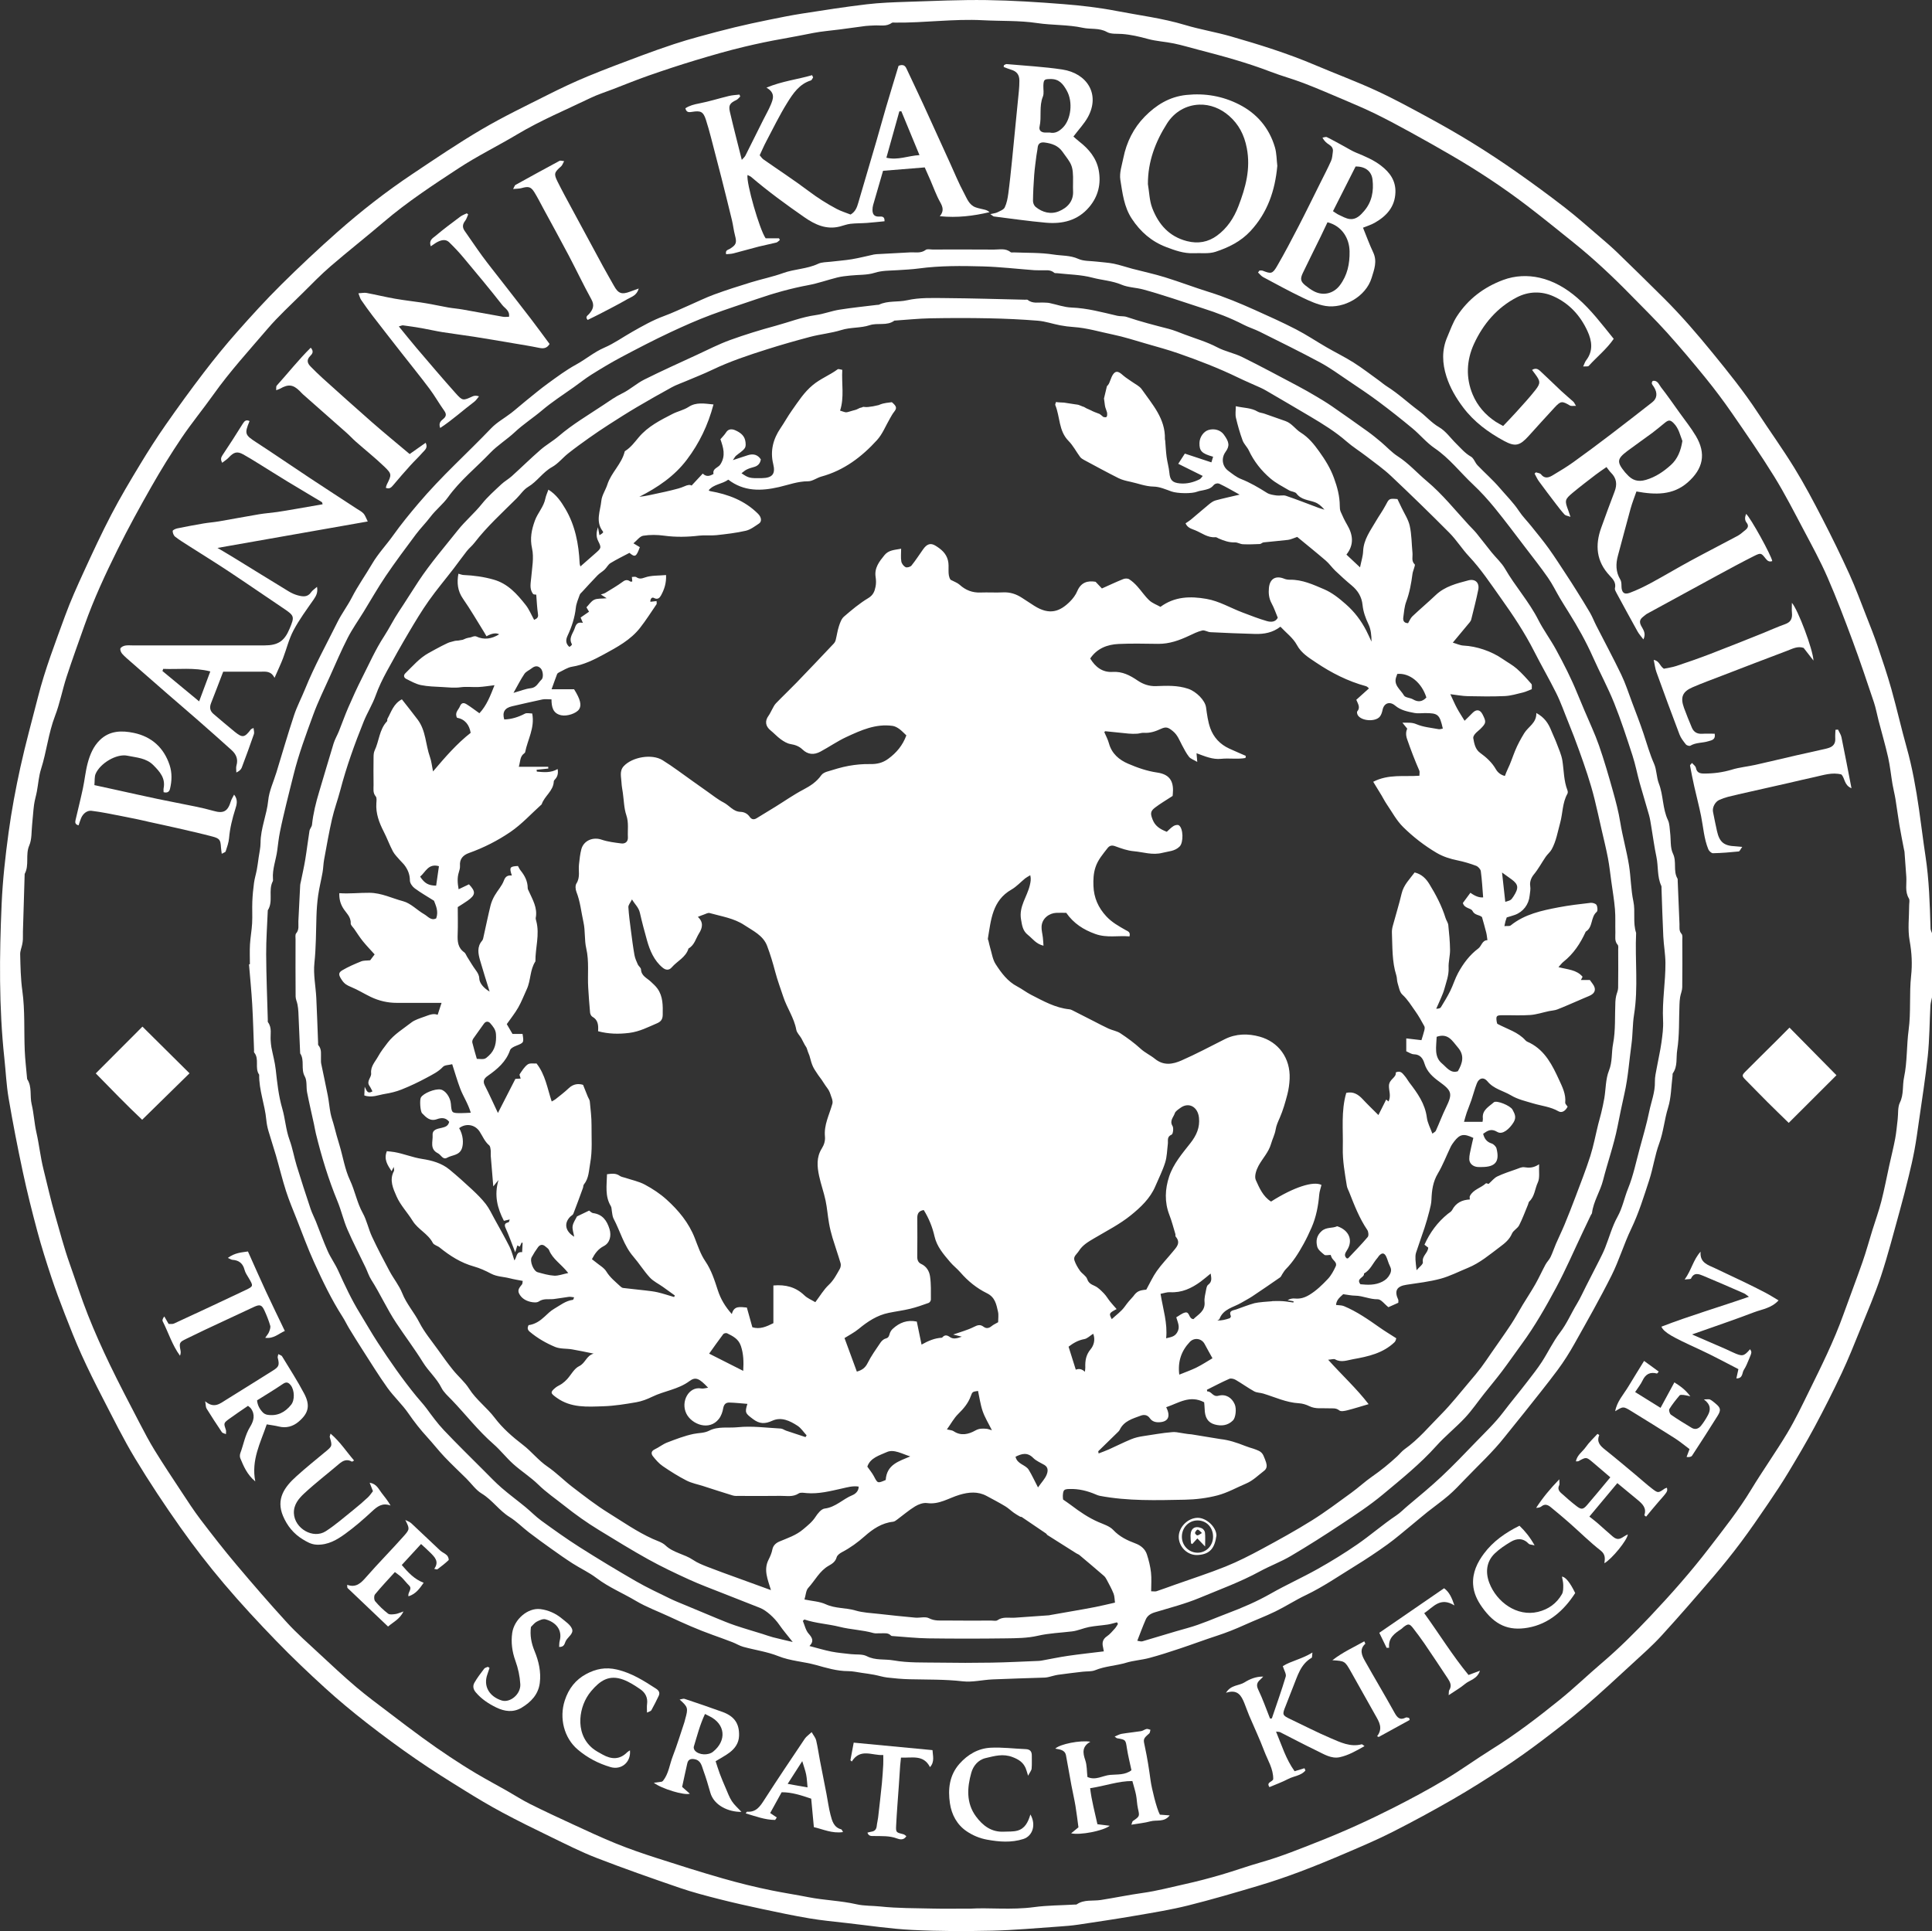 <?xml version="1.0" encoding="UTF-8"?>
<svg id="Layer_2" xmlns="http://www.w3.org/2000/svg" viewBox="0 0 1368.91 1368.39">
  <rect x="0" y="0" width="1368.91" height="1368.39" fill="#333333" stroke="none"/>
  <defs>
    <style>
      .cls-1 {
        fill: #fff;
      }
    </style>
  </defs>
  <g id="Layer_1-2" data-name="Layer_1">
    <g>
      <path class="cls-1" d="M1368.91,706.78c-.39,1.95-1.01,3.89-1.12,5.86-.64,11.84-.63,23.73-1.85,35.51-1.62,15.62-4.15,31.14-6.34,46.7-.94,6.67-1.86,13.35-3.08,19.97-1.15,6.21-2.56,12.38-4.07,18.52-2.03,8.3-4.14,16.59-6.43,24.83-4.26,15.31-8.19,30.74-13.16,45.83-4.26,12.91-9.68,25.45-14.79,38.07-4.2,10.38-8.35,20.79-13.11,30.91-6.07,12.88-12.5,25.6-19.22,38.15-5.85,10.91-12.18,21.57-18.56,32.18-4.5,7.47-9.32,14.75-14.23,21.96-6.29,9.24-12.61,18.47-19.29,27.42-6.2,8.3-12.69,16.41-19.43,24.29-12.17,14.21-24.41,28.36-37.03,42.16-6.4,7-13.58,13.3-20.57,19.74-11.24,10.33-22.4,20.76-34,30.68-9.87,8.44-20.18,16.39-30.55,24.23-8.75,6.61-17.69,12.99-26.86,18.99-11.74,7.68-23.61,15.21-35.76,22.21-14.08,8.11-28.38,15.86-42.86,23.21-10.67,5.42-21.73,10.11-32.73,14.83-10.82,4.64-21.71,9.15-32.73,13.29-9.69,3.65-19.52,7.01-29.44,9.96-16.59,4.94-33.21,9.83-50,14.02-12.05,3-24.37,4.99-36.62,7.1-13.67,2.36-27.39,4.41-41.1,6.46-4.44.66-8.93,1.03-13.42,1.33-15.89,1.08-31.78,2.59-47.68,2.95-18.79.42-37.63.42-56.4-.52-15.46-.77-30.85-3.13-46.25-4.87-8.93-1.01-17.9-1.86-26.75-3.35-11.04-1.86-22.02-4.18-32.97-6.51-10.36-2.21-20.72-4.52-30.98-7.13-9.46-2.41-18.94-4.88-28.16-8.05-19.63-6.74-39.24-13.61-58.59-21.1-11.15-4.31-21.86-9.78-32.64-14.99-11.51-5.57-23-11.23-34.27-17.27-9.12-4.88-18.01-10.2-26.8-15.66-11.56-7.17-23.11-14.38-34.3-22.11-11.85-8.18-23.47-16.74-34.83-25.6-10.1-7.88-20-16.08-29.47-24.7-11.85-10.79-23.49-21.85-34.64-33.37-12.72-13.15-25.21-26.58-37.03-40.54-10.89-12.86-21.25-26.25-30.98-40.02-11.24-15.91-22.04-32.18-32.1-48.85-8.39-13.91-15.57-28.56-23.05-43-5.22-10.09-10.28-20.27-14.96-30.62-4.27-9.45-8.07-19.12-11.83-28.78-3.39-8.72-6.67-17.49-9.61-26.37-3.51-10.64-6.91-21.33-9.81-32.15-3.74-13.96-7.27-28-10.29-42.14-3.71-17.34-7.09-34.76-10.07-52.23-1.58-9.25-1.98-18.69-2.99-28.04-3.93-36.48-3.55-73.06-1.95-109.61.74-16.91,2.63-33.82,4.92-50.61,2.12-15.55,5.01-31.02,8.38-46.35,3.67-16.7,8.27-33.2,12.48-49.78,4.97-19.57,12.24-38.38,19.13-57.3,3.89-10.67,8.59-21.06,13.33-31.4,6.26-13.64,12.58-27.29,19.53-40.59,6.3-12.07,13.29-23.79,20.34-35.45,5.78-9.57,11.82-19,18.21-28.16,8.72-12.49,17.68-24.84,26.93-36.94,7.53-9.84,15.37-19.48,23.58-28.76,10.07-11.39,20.33-22.66,31.12-33.36,12.95-12.84,26.27-25.34,39.93-37.42,16.75-14.8,34.38-28.57,52.97-41,16.22-10.84,32.38-21.82,49.19-31.7,15.23-8.95,31.22-16.63,47.01-24.58,9.25-4.66,18.65-9.1,28.22-13.06,12.57-5.21,25.35-9.93,38.1-14.72,7.61-2.86,15.28-5.55,23-8.11,5.8-1.93,11.67-3.63,17.56-5.25,8.46-2.32,16.93-4.59,25.45-6.65,7.92-1.92,15.9-3.63,23.89-5.26,7.98-1.63,15.98-3.26,24.03-4.51,15.12-2.36,30.25-4.73,45.44-6.53,9.52-1.13,19.16-1.47,28.75-1.78,18.79-.6,37.59-1.48,56.37-1.23,18.17.25,36.34,1.43,54.46,2.86,12.61.99,25.25,2.46,37.66,4.86,16.19,3.13,32.61,5.13,48.51,9.92,10.72,3.23,21.86,5.02,32.62,8.13,20.12,5.8,40.11,12.01,59.42,20.23,14.4,6.12,29.1,11.56,43.3,18.1,12.74,5.86,25.08,12.62,37.41,19.32,10.53,5.72,20.95,11.68,31.14,17.98,10.53,6.51,20.88,13.33,31.01,20.44,11.63,8.16,23.1,16.58,34.34,25.28,8.35,6.47,16.25,13.53,24.29,20.4,4.31,3.68,8.62,7.38,12.69,11.31,11.07,10.71,22.07,21.5,32.99,32.36,12.38,12.32,23.76,25.54,34.79,39.08,11.03,13.54,21.98,27.11,31.57,41.74,8.68,13.24,17.94,26.13,26.23,39.61,7.13,11.6,13.51,23.69,19.76,35.79,6.71,13,13.14,26.15,19.19,39.46,4.45,9.79,8.14,19.94,12.09,29.96,2.68,6.8,5.39,13.59,7.75,20.51,3.47,10.21,6.93,20.44,9.86,30.82,3.86,13.72,6.98,27.65,10.83,41.37,4.04,14.38,6.62,29.03,8.76,43.77,1.61,11.1,2.92,22.24,4.61,33.32,2.59,17.02,3.07,34.17,3.58,51.33.03,1.14.71,2.27,1.09,3.4v45.41ZM687.53,1352.53c12.91-.84,29.04,1.08,45.15-1.09,9.4-1.27,18.98-1.23,28.48-1.79.61-.04,1.37.11,1.8-.19,5.17-3.58,11.41-2.2,17-3.07,9.91-1.54,19.74-3.62,29.64-4.99,10.2-1.42,20.04-4.08,30.02-6.27,8.56-1.88,17.05-4.13,25.47-6.58,9.58-2.79,18.98-6.2,28.57-8.93,14.08-4.01,27.59-9.51,41.17-14.88,17.92-7.08,35.43-15.05,52.59-23.76,12.38-6.29,24.65-12.87,36.57-19.98,11.27-6.72,21.9-14.49,33.04-21.43,16.85-10.5,32.59-22.52,48-34.97,10.24-8.27,19.74-17.45,29.77-26,12.23-10.41,23.58-21.71,34.59-33.37,14.58-15.45,28.67-31.37,41.6-48.22,10.33-13.45,20.89-26.74,29.72-41.32,8.25-13.61,17.51-26.61,25.69-40.26,5.67-9.46,10.44-19.49,15.32-29.41,8.78-17.84,17.65-35.65,24.38-54.41,4.47-12.48,9.23-24.85,13.6-37.37,2.57-7.37,4.62-14.92,6.93-22.37,2.12-6.84,4.58-13.59,6.36-20.52,2.19-8.5,3.81-17.15,5.7-25.73,1.37-6.24,2.95-12.44,4.13-18.72.85-4.53,1.22-9.14,1.77-13.72.48-4.02-.07-8.53,1.6-11.95,2.83-5.78,1.67-11.91,2.92-17.8,2.33-10.98,1.73-22.42,3.26-33.68,1.71-12.58.35-25.5,1.75-38.31.89-8.12.47-16.46-1.05-24.83-1.48-8.12-.33-16.71-.34-25.1,0-1.63.54-3.63-.19-4.84-2.99-4.95-1.45-10.29-1.84-15.45-.44-5.87-.84-11.74-1.28-17.62-.04-.6-.27-1.18-.38-1.78-1.08-5.7-2.25-11.38-3.21-17.09-1.03-6.16-1.8-12.36-2.81-18.53-.58-3.53-1.5-6.99-2.1-10.52-1.07-6.34-1.69-12.77-3.1-19.03-1.98-8.77-4.53-17.41-6.79-26.12-1.12-4.29-1.87-8.69-3.28-12.88-4.9-14.57-9.76-29.16-15.11-43.57-5.61-15.12-11.34-30.22-17.79-45-4.97-11.39-10.95-22.36-16.78-33.36-6.78-12.8-13.37-25.75-20.97-38.05-9.44-15.27-19.68-30.05-29.88-44.83-5.91-8.56-12.17-16.91-18.73-24.99-8.94-11.01-18.08-21.87-27.57-32.42-8-8.9-16.59-17.27-24.96-25.84-13.03-13.34-26.59-26.1-41.14-37.79-10.72-8.61-21.4-17.29-32.31-25.65-17.18-13.15-35.22-25.06-53.92-35.94-9.59-5.58-19.25-11.04-28.97-16.38-8.25-4.53-16.54-8.99-24.98-13.13-7.39-3.62-14.99-6.83-22.56-10.06-9.43-4.02-18.85-8.07-28.41-11.75-7.69-2.95-15.7-5.1-23.39-8.06-16.69-6.41-33.89-11.11-51.17-15.58-5.77-1.49-11.49-3.24-17.33-4.45-6.12-1.28-12.48-1.56-18.48-3.21-6.03-1.66-12.02-3.06-18.25-3.52-3.63-.27-7.82.25-10.74-1.39-5.49-3.09-11.45-1.76-17.08-2.99-10.57-2.3-21.63-1.73-32.49-3.36-12.57-1.88-25.49-1.31-38.25-1.99-20.79-1.11-41.47,1.91-62.23,1.68-.81,0-1.86-.21-2.41.19-3.85,2.82-8.23,1.58-12.41,1.83-2.03.13-4.08.11-6.1.36-6.2.78-12.39,1.68-18.59,2.5-6.13.81-12.33,1.26-18.39,2.43-7.25,1.41-14.54,2.88-21.77,4.14-9.08,1.58-18.07,3.49-27,5.61-11.64,2.76-23.16,6.11-34.62,9.56-11.14,3.36-22.21,7.01-33.2,10.85-8.67,3.03-17.19,6.51-25.77,9.81-5.25,2.02-10.65,3.72-15.69,6.16-17.35,8.38-35.17,15.79-51.77,25.71-13.82,8.26-28.37,15.36-41.8,24.18-18.07,11.86-36.19,23.73-52.7,37.83-12.47,10.65-25.38,20.78-37.8,31.48-6.89,5.94-13.25,12.5-19.71,18.92-8.46,8.41-17.34,16.49-25.06,25.53-13.02,15.24-26.58,30.06-38.23,46.45-7.36,10.35-15.46,20.18-22.56,30.7-7.54,11.17-14.63,22.69-21.3,34.4-8.36,14.68-16.51,29.51-24.01,44.64-8.65,17.45-16.87,35.13-23.39,53.52-4.34,12.25-8.78,24.46-12.81,36.81-2.98,9.15-4.74,18.73-8.18,27.68-4.7,12.24-5.97,25.28-9.92,37.67-1.63,5.12-1.96,10.64-2.97,15.97-.59,3.12-1.56,6.19-1.98,9.33-.62,4.62-.85,9.29-1.35,13.93-.54,5.01-.13,10.48-2.05,14.91-2.87,6.63.19,13.87-3.25,20.16-.41,13.64-.83,27.28-1.23,40.91-.05,1.84.05,3.68-.03,5.52-.05,1.21-.26,2.41-.49,3.6-.47,2.32-1.49,4.63-1.43,6.93.21,8.65.33,17.22,1.54,25.93,1.92,13.85,1.11,28.07,1.69,42.12.27,6.64,1.09,13.26,1.66,19.89.02.2.02.44.12.6,3.54,5.42,1.71,11.83,3.13,17.73,1.56,6.49,1.85,13.35,3.37,20.03,1.95,8.56,2.83,17.34,4.98,25.94,2.75,11,5.19,22.04,8.35,32.97,3.28,11.35,6.24,22.79,10.2,33.94,4.32,12.15,8.22,24.45,12.97,36.43,4.73,11.93,9.98,23.68,15.55,35.24,6.71,13.93,13.93,27.62,21.05,41.34,3.43,6.6,6.9,13.21,10.8,19.53,6.05,9.8,12.42,19.4,18.77,29.01,4.46,6.75,8.85,13.58,13.75,20.01,8.17,10.73,16.47,21.38,25.16,31.69,11.77,13.96,23.72,27.79,36.05,41.26,6.95,7.59,14.72,14.44,22.27,21.45,8.76,8.14,17.5,16.34,26.61,24.08,7.67,6.52,15.82,12.48,23.83,18.59,7.71,5.89,15.44,11.75,23.27,17.46,6.32,4.6,12.74,9.08,19.25,13.41,6.23,4.14,12.54,8.16,18.98,11.97,7.09,4.2,14.36,8.07,21.53,12.14,5.44,3.08,10.7,6.51,16.28,9.3,10.03,5.02,20.2,9.76,30.39,14.45,10.21,4.7,20.4,9.48,30.81,13.7,9.26,3.75,18.73,7,28.24,10.07,15.63,5.05,31.3,10.02,47.09,14.54,11.52,3.3,23.19,6.2,34.93,8.57,8.64,1.75,17.37,3.08,26.04,4.78,11.17,2.2,22.69,2.43,33.92,5,5.42,1.24,11.23.97,16.87,1.57,12.33,1.3,24.82,1.19,37.24,1.48,7.77.18,15.54.03,26.5.03Z"/>
      <path class="cls-1" d="M177.06,683.35c0-4.7-.21-9.42.06-14.11.29-5.01,1.25-9.98,1.52-14.99.28-5.1-.07-10.23.14-15.33.18-4.44.6-8.89,1.2-13.3.42-3.11,1.39-6.15,1.97-9.24.55-2.94.92-5.91,1.34-8.86.48-3.4,1.31-6.8,1.32-10.21.03-10.35,4.43-19.85,5.43-30.08.66-6.74,3.78-13.23,5.8-19.84,4.13-13.5,8.05-27.07,12.49-40.47,2.11-6.38,5.3-12.4,7.83-18.65,6.6-16.32,15.14-31.7,22.94-47.43,3.01-6.06,7.16-11.5,10.19-17.41,4.28-8.34,9.7-15.9,14.39-23.92,4.18-7.16,10.05-13.32,14.89-20.12,5.54-7.79,11.59-15.18,17.74-22.44,8.16-9.63,16.92-18.73,25.92-27.64,8.65-8.56,17.39-17.08,25.83-25.87,4.08-4.25,9.51-7.19,14.23-10.85,3.48-2.7,6.75-5.67,10.19-8.43,5.25-4.23,10.42-8.58,15.88-12.54,6.44-4.66,12.86-9.47,19.81-13.26,6.85-3.73,12.74-8.86,20.03-12,6.93-2.98,13.2-7.5,19.81-11.24,7.26-4.12,14.5-8.24,22.4-11.14,5.99-2.19,11.77-4.98,17.63-7.52,6-2.6,11.88-5.53,18.01-7.78,8.58-3.15,17.31-5.92,26.05-8.61,7.58-2.33,15.42-3.91,22.87-6.6,8.06-2.91,16.83-2.82,24.7-6.54,2.62-1.24,5.92-1.1,8.92-1.47,4.98-.62,10.01-.93,14.96-1.76,5.25-.88,10.43-2.22,15.65-3.35.6-.13,1.21-.2,1.82-.23,7.91-.42,15.82-.8,23.73-1.27,3.76-.22,7.64.88,11.17-1.77,1.07-.8,3.18-.26,4.81-.26,14.52-.01,29.04-.08,43.56.04,3.95.03,8.15-1.13,11.74,1.81.51.42,1.59.15,2.4.19,9.34.41,18.81.06,27.98,1.51,5.81.92,11.86.47,17.61,3.07,3.85,1.74,8.65,1.41,13.03,1.95,4.01.5,8.09.66,12.04,1.46,4.44.91,8.75,2.42,13.15,3.58,7.7,2.03,15.51,3.68,23.11,6.03,10.57,3.27,20.93,7.24,31.49,10.53,11.06,3.45,21.7,7.92,32.24,12.64,9.81,4.4,19.64,8.81,29.19,13.74,7.4,3.82,14.35,8.5,21.58,12.68,6.38,3.69,13.03,6.94,19.25,10.87,6.16,3.9,11.95,8.4,17.88,12.66,1.92,1.38,3.7,2.98,5.7,4.23,8.11,5.1,15.06,11.71,22.69,17.35,4.93,3.65,8.84,8.4,14.31,11.57,4.75,2.75,8.16,7.79,12.22,11.76,3.27,3.21,6.17,6.74,10.34,9.09,2.04,1.15,2.87,4.25,4.63,6.1,5.17,5.42,10.88,10.37,15.73,16.05,4.6,5.4,9.69,10.39,13.65,16.37,2.53,3.83,5.84,7.14,8.72,10.74,4.19,5.24,8.48,10.41,12.39,15.85,4.38,6.1,8.4,12.45,12.54,18.72,2.41,3.66,4.78,7.35,7.09,11.06,3.25,5.22,6.55,10.42,9.62,15.74,1.7,2.94,2.91,6.15,4.46,9.18,5.9,11.57,12.07,23.01,17.69,34.72,3.01,6.27,5.14,12.96,7.59,19.49,2.79,7.42,5.68,14.81,8.19,22.33,2.38,7.14,4.39,14.37,7.45,21.31,1.9,4.31,1.66,9.55,3.38,13.97,3.27,8.4,2.53,17.7,6.44,25.95,1.24,2.63,1.17,5.91,1.55,8.91.63,4.98-.05,10.56,2.01,14.83,2.81,5.83-.01,12.19,3.17,17.63.28.48.17,1.2.19,1.81.42,10.16.81,20.32,1.26,30.48.11,2.36-.52,4.75,1.47,6.95.87.96.53,3.12.53,4.74.04,11.04.11,22.09-.05,33.13-.03,2.29-1.08,4.56-1.48,6.87-.31,1.79-.41,3.62-.48,5.44-.44,10.77.05,21.69-1.62,32.26-.85,5.36.45,11.39-3.07,16.33-.31.43-.14,1.19-.22,1.8-.97,7.58-.94,15.47-3.18,22.66-2.6,8.36-3.24,17.1-6.3,25.37-3.08,8.35-4.27,17.38-7.04,25.86-3.82,11.68-7.42,23.42-12.79,34.6-5.17,10.74-8.56,22.35-13.9,33-8.22,16.41-17.31,32.39-26.29,48.4-3.58,6.39-7.52,12.65-11.89,18.53-7.63,10.26-15.7,20.2-23.64,30.23-4.58,5.79-9.32,11.47-13.89,17.27-8.6,10.92-18.86,20.28-28.43,30.28-3.65,3.81-7.28,7.67-11.26,11.11-4.79,4.12-9.98,7.77-14.93,11.7-3.74,2.98-7.36,6.12-11.07,9.14-5.76,4.69-11.36,9.6-17.38,13.94-7.47,5.38-15.15,10.5-23,15.32-11.49,7.07-22.61,14.77-34.85,20.61-7.36,3.51-14.26,8-21.59,11.58-7.13,3.48-14.6,6.26-21.84,9.55-6.37,2.89-12.83,5.47-19.49,7.64-8.87,2.89-17.6,6.18-26.45,9.12-7.13,2.37-14.28,4.71-21.54,6.64-5.41,1.44-11.13,1.78-16.47,3.39-7.19,2.16-14.8,2.39-21.84,5.27-2.7,1.1-5.99.73-9.01,1.09-5.79.69-11.58,1.35-17.35,2.17-2.12.3-4.17,1-6.27,1.48-.98.22-1.98.47-2.97.5-12.41.44-24.82.74-37.23,1.29-7.05.32-14.21,2.15-21.1,1.35-12.58-1.45-25.14-1.16-37.71-1.46-5.26-.13-10.52-.61-15.75-1.22-3.11-.37-6.15-1.38-9.24-1.96-2.94-.55-5.9-.95-8.86-1.37-3.2-.45-6.4-1.21-9.6-1.2-7.91,0-15.49-2.34-22.84-4.37-8.8-2.43-17.98-2.8-26.62-6.26-7.89-3.15-16.55-4.32-24.81-6.59-2.64-.72-5.04-2.26-7.62-3.26-4.64-1.79-9.31-3.49-13.99-5.16-10.5-3.74-20.63-8.24-30.74-12.96-7.95-3.71-16.3-6.76-23.84-11.24-9.22-5.48-19.2-9.58-27.85-16.15-5.21-3.96-11.29-6.74-16.83-10.29-5.18-3.32-10.22-6.88-15.23-10.46-5.36-3.81-10.69-7.68-15.91-11.68-4.57-3.51-8.66-7.75-13.52-10.75-7.46-4.6-12.28-12.1-19.82-16.67-4.2-2.54-7.22-7.01-10.8-10.57-5.17-5.13-10.5-10.09-15.51-15.37-4.26-4.49-8.06-9.42-12.25-13.99-4.88-5.32-9.28-10.93-13.39-16.9-4.41-6.4-10.3-11.77-14.84-18.1-6.22-8.69-11.81-17.84-17.61-26.83-3.22-5-6.36-10.06-9.45-15.14-1.66-2.73-3.01-5.64-4.73-8.32-7.9-12.32-14.2-25.48-20.22-38.75-4.51-9.94-8.25-20.24-12.26-30.4-2.62-6.64-5.42-13.22-7.6-20-2.67-8.34-4.72-16.88-7.15-25.29-1.69-5.85-3.67-11.63-5.35-17.48-.72-2.51-1.23-5.12-1.47-7.72-1-10.76-5.23-21.01-5.04-31.96-3.39-4.71.33-11.01-3.5-15.65-.31-.38-.11-1.19-.14-1.81-.41-10.77-.67-21.56-1.29-32.32-.55-9.49-1.51-18.95-2.28-28.43.23-.02.46-.04.69-.06ZM864.69,1019.77c6.05.69,11.27,2.38,17.65,4.9,2.17.86,3.81,1.3,5.65,1.88,1.31.41,2.57.96,3.69,1.43,1.63.68,2.92,1.98,3.59,3.61.73,1.77,1.34,3.16,1.81,4.7.67,2.22.73,4.34-1.47,6.01-4.1,3.11-7.74,6.87-12.59,8.93-6.76,2.87-13.3,6.58-20.33,8.43-7.53,1.98-15.5,2.93-23.3,3.08-20.1.38-40.25,1.03-60.17-2.76-.96-.18-1.9-.57-2.8-.96-5.97-2.58-12.17-4.09-18.7-3.88-3.94.12-4.39.66-4.65,4.74-.06.99.12,2,.18,2.74,2.1,1.47,3.95,2.69,5.71,4.03,6.06,4.59,12.29,8.87,19.32,11.92,3.66,1.59,7.93,2.87,10.5,5.61,4.52,4.82,9.93,7.38,15.87,9.6,3.6,1.35,6.73,3.87,7.96,7.66,1.35,4.16,2.43,8.49,2.92,12.83.49,4.36.11,8.81.11,13.36,1.84,0,2.92.25,3.81-.04,4.33-1.44,8.61-3.04,12.92-4.57,12-4.27,24.16-8.16,35.97-12.91,8.85-3.57,17.42-7.95,25.83-12.49,11.93-6.44,23.83-13,35.33-20.18,9.67-6.04,18.8-12.95,28.04-19.66,5.03-3.65,9.61-7.94,14.71-11.48,6.27-4.34,12.13-9.13,17.71-14.29,1.79-1.65,3.3-3.66,5.26-5.05,9.82-6.95,17.46-16.21,25.82-24.64,7.31-7.37,13.72-15.64,20.48-23.56,2.73-3.2,5.44-6.42,7.97-9.78,2.52-3.34,4.83-6.85,7.21-10.29,4.67-6.74,9.45-13.41,13.96-20.25,2.96-4.48,5.49-9.24,8.27-13.84,2.97-4.9,6.15-9.67,8.97-14.65,2.56-4.51,4.68-9.26,7.15-13.83,1.01-1.87,2.65-3.41,3.57-5.31,1.47-3.05,2.5-6.3,3.85-9.42,1.97-4.55,4.18-9.01,6.08-13.6,2.67-6.45,5.22-12.95,7.68-19.48,3.62-9.63,7.41-19.22,10.54-29.01,2.36-7.38,3.76-15.06,5.63-22.6.67-2.71,1.51-5.38,2.14-8.1.81-3.46,1.62-6.93,2.2-10.43,1.08-6.54.88-13.56,3.29-19.54,2.52-6.27,1.69-12.66,2.89-18.89,1.86-9.68,1.19-19.84,1.64-29.8.06-1.4.26-2.81.55-4.18.41-1.91,1.37-3.77,1.4-5.67.15-9,.08-18,.05-27,0-1.22.28-2.84-.37-3.57-2.37-2.67-1.55-5.77-1.63-8.73-.16-5.52.16-11.06-.3-16.55-.55-6.6-1.69-13.14-2.59-19.71-.76-5.52-1.34-11.07-2.39-16.54-1.31-6.83-3-13.58-4.55-20.36-1.64-7.17-3.19-14.36-4.96-21.49-2.89-11.65-6.81-22.99-10.87-34.27-2.4-6.65-4.89-13.27-7.58-19.81-2.87-6.98-5.32-14.18-8.68-20.92-4.98-10.02-10.62-19.71-15.68-29.68-6.72-13.24-14.93-25.55-23.51-37.58-7.21-10.11-14.06-20.52-22.63-29.64-4.92-5.24-8.77-11.51-13.82-16.61-13.56-13.66-27.36-27.08-41.36-40.29-5.38-5.08-11.51-9.37-17.39-13.91-4.69-3.62-9.77-6.76-14.21-10.64-7.82-6.84-16.59-12.23-25.44-17.5-10.44-6.22-20.95-12.31-31.44-18.45-1.29-.75-2.61-1.45-3.98-2.07-5.35-2.43-10.77-4.7-16.05-7.26-13.62-6.61-27.72-12.04-41.99-17.02-7.5-2.62-15.19-4.7-22.83-6.9-7.97-2.3-15.9-4.89-24.01-6.56-9.17-1.89-18.18-4.66-27.6-5.28-3.22-.21-6.44-.63-9.61-1.23-5.24-1-10.39-2.82-15.67-3.25-11.51-.94-23.07-1.47-34.61-1.7-13.9-.28-27.82-.26-41.72,0-8.28.16-16.54,1.04-24.8,1.59-.2.01-.46-.05-.6.06-5.27,3.92-11.72,1.3-17.57,3.25-6.29,2.1-13.37,1.33-20.02,3.41-7.17,2.24-14.78,2.9-22.12,4.85-10.16,2.69-20.24,5.55-30.26,8.73-13.29,4.21-26.47,8.58-39.07,14.62-6.12,2.94-12.48,5.39-18.73,8.06-3.28,1.4-6.7,2.54-9.82,4.25-8.39,4.59-16.71,9.31-24.94,14.17-6.68,3.95-13.24,8.13-19.78,12.33-4.71,3.03-9.36,6.16-13.93,9.4-5.03,3.56-10.02,7.18-14.85,11-3.92,3.11-7.17,7.3-11.45,9.68-6.61,3.67-10.53,10.24-16.96,14.06-3.19,1.89-5.39,5.41-8.11,8.12-10.29,10.25-21.08,20.02-29.99,31.59-1.59,2.07-3.71,3.73-5.33,5.78-3.2,4.05-6.17,8.29-9.32,12.38-5.87,7.62-12.09,14.99-17.64,22.84-5.07,7.17-9.59,14.73-14.07,22.3-5.37,9.07-10.55,18.26-15.58,27.53-3.03,5.59-5.83,11.28-7.99,17.34-2.27,6.35-5.96,12.18-8.49,18.46-6.39,15.86-12.19,31.93-16.53,48.5-1.8,6.87-4.3,13.56-5.88,20.47-2.18,9.52-3.84,19.15-5.61,28.76-.55,2.97-.57,6.04-1.09,9.02-.96,5.46-2.34,10.85-3.13,16.33-.71,5-1.07,10.08-1.22,15.14-.33,10.94-.28,21.85-1.44,32.81-.86,8.12.92,16.5,1.34,24.78.52,10.56.85,21.14,1.27,31.71.02.61-.13,1.42.2,1.8,2.57,2.96,1.69,6.52,1.83,9.89.04,1.02-.05,2.07.15,3.06,1.55,7.6,3.24,15.17,4.71,22.78.8,4.13,1.14,8.35,1.93,12.48.6,3.1,1.79,6.09,2.56,9.16,1.12,4.49,2.41,8.93,3.75,13.36,2.51,8.28,3.8,17.14,7.45,24.89,3.57,7.61,4.97,15.92,9.07,23.32,2.87,5.18,4.02,11.28,6.54,16.69,3.88,8.33,8.16,16.47,12.5,24.57,2.83,5.27,6.76,10.05,8.94,15.55,3,7.58,8.45,13.55,12.11,20.7,3.53,6.89,8.65,12.97,13.19,19.33,3.46,4.86,6.94,9.73,10.69,14.37,3.66,4.53,8.29,8.38,11.38,13.24,5.01,7.89,12.6,13.31,18.17,20.68,5.56,7.36,12.61,13.49,20.05,19.2,6.04,4.63,10.75,10.83,17.2,15.24,6.39,4.37,11.88,10.03,18.06,14.74,8.22,6.28,16.42,12.68,25.19,18.12,10.31,6.4,20.31,13.41,31.45,18.45,3.1,1.4,6.67,2.4,9.03,4.63,5.62,5.3,13.39,6.09,19.51,10.25,3.1,2.11,6.72,3.55,10.25,4.93,7.04,2.76,14.18,5.29,21.29,7.88,7.71,2.82,15.43,5.61,23.67,8.61-2.29-7.62-5.35-14.28-1.73-21.49,1.15-2.29,2.24-4.73,2.71-7.22.58-3.06,2.7-4.75,4.99-5.72,5.83-2.48,11.77-4.34,16.84-8.64,3.23-2.74,6.39-5.19,8.75-8.83,1.58-2.42,4.08-5.6,6.48-5.89,7.81-.93,12.95-6.79,19.73-9.52,1.87-.75,4.48-2.81,4.37-6.06-4.27-.64-7.94.5-11.9,1.38-8.2,1.82-16.52,4-25.13,3.23-1.82-.16-4.12-.62-5.43.24-4.17,2.75-8.65,1.66-13.01,1.73-9.61.16-19.23.06-28.84.04-1.63,0-3.35.15-4.87-.31-7-2.11-13.94-4.42-20.91-6.65-3.98-1.28-8.2-2.06-11.87-3.94-5.83-2.99-11.42-6.5-16.83-10.21-2.68-1.84-4.93-4.43-6.97-7-1.36-1.72-1.39-3.65,1.27-4.89,3.02-1.42,5.69-3.65,8.79-4.84,6.13-2.35,12.34-4.76,18.73-6.1,3.65-.76,7.53-.49,11.02-2.28,6.43-3.29,13.59-1.76,20.31-2.46,10.01-1.04,20.28.4,30.44.94,1.31.07,2.56,1.08,3.88,1.52,4.55,1.54,9.11,3.02,13.67,4.53l.78-1.23c-2.14-2.31-3.92-5.17-6.48-6.82-5.39-3.48-11.42-6.47-17.88-3.52-5.14,2.34-9.02,2.34-13.72-1.26-5.11-3.91-5.92-4.33-3.87-10.71-4.39-.34-8.57-.83-12.77-.93-2.48-.06-3.89,1.24-4.38,4.05-.45,2.63-1.45,5.47-3.07,7.54-6.82,8.74-19.2,3.86-22.99-3.66-4.29-8.51,1.66-19.59,10.54-17.9,1.38.26,2.93-.31,4.83-.55-6.23-6.59-8.84-7.95-13.24-4.67-7.96,5.92-17.77,6.89-26.34,11.06-3.54,1.72-7.36,3.21-11.21,3.88-7.73,1.34-15.54,2.62-23.36,2.87-11.39.37-22.96,1.32-33.18-6.06-4.26-3.07-4.89-3.79-.72-7.18,1.36-1.11,3.11-1.74,4.55-2.77,1.3-.93,2.52-2,3.6-3.18,2.84-3.12,5-7.55,8.51-9.22,4.53-2.15,5.06-7.48,10.3-8.89-5.77-1.15-10.55-2.21-15.37-3.02-3.98-.67-8.35-.22-11.95-1.72-6.42-2.68-12.52-6.19-17.94-10.73-1.82-1.52-1.73-2.95-.9-4.69,4.64-.64,8.15-3.03,11.38-6.04,2.11-1.96,4.2-4.07,6.66-5.49,4.29-2.48,8.24-5.78,13.44-6.42.28-.03.45-.95.81-1.79-1.45-.14-2.64-.46-3.77-.32-3.57.44-7.11,1.16-10.69,1.56-3.54.4-7.14-.62-10.56,1.73-1.41.97-4.08.68-5.99.22-3.38-.81-6.38-2.61-7.99-5.9-1.34-2.74.64-4.57,2.13-6.51.31-.4.23-1.11.46-2.4-3.15-.62-6.26-1.1-9.3-1.88-4.38-1.12-9-1.06-13.19-3.29-3.86-2.05-7.93-3.9-12.12-5.07-9.2-2.57-16.95-7.52-24.25-13.43-1.52-1.23-4.07-1.75-4.85-3.27-3.38-6.54-10.49-9.48-14.28-15.61-3.64-5.9-8.68-11.1-11.41-17.35-2.35-5.39-5.32-11.55-1.85-17.95.31-.57-.06-1.5-.15-2.91-.7,1.38-1.11,2.17-1.54,3.01-2.75-4.25-5.69-8.34-3.32-14.18,1.8.21,3.59.34,5.34.64,6.66,1.16,12.9,3.83,19.68,4.86,6.78,1.04,13.76,2.92,19.31,7.5,5.52,4.55,10.86,9.34,16.09,14.22,3.44,3.22,6.84,6.57,9.71,10.28,2.42,3.13,4.11,6.84,6.04,10.34,3.64,6.6,7.37,13.16,10.75,19.89,1.53,3.04,2.32,6.46,3.44,9.71,1.92-2.6,1.14-6.35,5.48-5.86.13-2.45.24-4.53.35-6.61l-.72-.18c-.45,1-.9,2-1.3,2.88-.81-.41-1.27-.65-1.72-.88-.43,1.38-.8,2.57-1.52,4.86-2.54-6.51-4.42-11.94-6.79-17.14-1.29-2.83-.13-3.57,2.17-4.21.28-.08.36-.88.73-1.9-1.73.4-2.96.69-4.12.96-4.59-8.94-7.04-17.95-3.84-28.91-1.56,1.91-2.2,2.69-3.68,4.51-.67-7.98-1.25-14.72-1.78-21.47-.11-1.42.11-2.88-.07-4.29-.15-1.16-.3-2.7-1.07-3.35-3.17-2.67-4.6-6.44-6.77-9.76-3.33-5.09-9.8-6.04-14.5-2.4,2.86,4.74,3.22,10.63,2.01,14.19-1.79,5.28-6.97,4.71-10.54,6.77-3,1.73-4.3-2.07-6.48-3.15-6.06-3-3.5-8.39-3.79-12.86-.27-4.15,3.66-4.5,6.41-5.17,2.56-.62,4.61-1.25,5.34-4.25-2.41-3.14-5.49-3.04-8.73-1.88-4.79,1.71-7.64-1.28-10.48-4.22-1.32-1.37-1.81-9.46-.85-11.15,1.71-3.02,9.95-6.36,13.97-5.67,3.4.58,6.91,5.46,7.29,10.13.54,6.58.55,6.61,7.34,6.6,1.94,0,3.88-.15,6.75-.27-1.96-6.63-5.39-11.58-7.46-17.06-2.1-5.54-3.73-11.26-5.7-17.33-2.46.64-5.29.52-6.55,1.87-3.25,3.49-7.39,5.44-11.36,7.6-5.82,3.16-11.85,6.03-18,8.47-3.77,1.5-7.72,2.46-11.73,3.1-4.69.75-9.36,2.96-14.64,1.09.09-2.13.18-4.15.27-6.17,1.32,2.57,1.85,5.4,5.51,3.3-.72-1.34-1.3-2.71-2.13-3.9-2.38-3.4,1.49-5.91,1.19-8.93-.49-4.91,2.88-8.19,4.95-11.94,1.91-3.47,4.39-6.65,6.81-9.81,4.55-5.93,11.02-9.76,16.78-14.26,2.33-1.82,6.1-2.99,9.32-4.14,3.35-1.19,6.17-2.52,9.27-1.29.94-2.86,1.73-5.3,2.77-8.46-11.26,0-21.46-.02-31.67,0-6.52.02-12.71-1.44-18.55-4.24-4.66-2.24-9.08-5.04-13.85-6.99-2.69-1.09-4.69-2.16-6.42-4.73-2.37-3.52-3.03-5.26.17-7.14,4.22-2.48,8.78-4.45,13.34-6.29,1.81-.73,4-.52,6.41-.78.78-1.04,1.89-2.51,3.15-4.17-2.7-3-5.66-6.05-8.32-9.33-2.22-2.74-4.11-5.77-6.12-8.68-.91-1.31-2.57-2.7-2.51-3.99.24-4.8-3.4-7.48-5.47-10.94-1.91-3.2-2.72-6.35-2.61-10.45,7.48.53,14.41-.36,21.46-.27,8.56.1,15.9,3.91,23.73,5.97,5.45,1.43,9.92,6.36,15.08,9.3,2.52,1.44,4.77,4.74,8.39,2.85,1.81-5.05-.36-9.25-1.56-12.48-5.1-3.23-9.6-5.77-13.71-8.84-1.64-1.22-3.35-3.62-3.37-5.49-.03-4.46-1.57-8.05-4.21-11.36-.84-1.05-1.89-1.93-2.76-2.96-1.75-2.08-3.83-4-5.08-6.36-2.41-4.55-4.16-9.45-6.52-14.04-3.26-6.35-5.68-12.82-5.2-20.12.11-1.61.41-3.76-.43-4.76-2.18-2.57-1.51-5.38-1.55-8.13-.09-6.54-.08-13.09,0-19.63.02-1.59.09-3.34.75-4.73,3.23-6.78,3.27-14.92,8.78-20.74.34-.36.02-1.27.3-1.77,2.72-4.89,4.27-10.68,10.23-13.81,3.84,4.92,7.62,9.61,11.23,14.43,5.85,7.82,5.54,17.71,8.67,26.46,1.06,2.97,1.35,6.21,2.18,10.22,8.76-10.33,16.82-19.63,26.66-27.36-.94-5.66-3.99-9.66-9.7-10.71-1.79-3.69,1.07-5.51,2.06-8,1.12-2.82,2.82-2.74,4.72-1.56,3.02,1.87,5.83,4.06,9.12,6.39,5.17-5.52,7.74-12.36,10.7-19.87-4.09.49-7.63,1.1-11.19,1.28-4.28.21-8.65-.4-12.87.18-4.39.6-8.66.07-12.96-.16-5.05-.27-10.18-.37-15.11-1.38-3.62-.74-7.02-2.7-10.4-4.38-1.7-.85-2.18-2.5-.62-4.02,5.2-5.07,10.02-10.76,16.37-14.27,6.03-3.33,13.93-7.67,15.82-7.89,1.02-.28,1.82-.45,2.39-.64,1.02-.33,2.05-.22,3.12-.38,1.3-.19,1.35-.34,2.89-.51,1.76-.77,2.45-1.03,2.55-1.06,2.65-.78,2.05-.19,4.8-1.25.24-.09,1.56-.39,2.17-.1,5.73,2.69,11.05,1.75,16.34-1.47q-3.2-1.83-8.99,1.37c-.43-.75-1.01-1.83-1.66-2.86-4.96-7.94-9.65-16.08-14.99-23.75-3.93-5.64-4.36-11.45-3.25-17.71,1.35.34,2.52.86,3.71.91,7.23.31,14.3,1.28,21.31,3.28,10.09,2.87,16.51,10.21,22.6,17.88,2.51,3.16,4.07,7.09,6.04,10.63,2.41-1.06,3.03-1.99,2.73-4.05-.68-4.67-.87-9.41-1.23-13.82-.47-.1-1.86.03-2.3-.55-2.69-3.59-1.59-7.61-1.25-11.66.57-6.84,2.01-14.02.58-20.5-1.6-7.22-.35-13.24,2-19.74,1.98-5.47,6.26-9.77,7.42-15.61.4-2.03,1.33-3.96,2.16-6.35,5.71,3.54,9.1,8.66,12.02,13.6,6.94,11.74,9.48,24.91,10.11,38.46.05,1.03.47,2.04.55,2.36,3.39-2.98,6.74-5.93,10.1-8.86,4.64-4.04,4.99-4.21,2.5-9.11-1.72-3.38-1.25-6.44-.17-9.81.34,1.82.69,3.64,1.07,5.65,2.6-1.59,2.97-1.98,2.3-2.84-5.3-6.95-1.66-14.42-.97-21.56.38-3.92,2.99-7.57,4.24-11.45,2.74-8.57,10.21-14.62,12.32-23.49.04-.17.27-.31.44-.42,3.9-2.48,6.65-6.23,9.51-9.63,6.54-7.76,15.31-12.12,23.94-16.56,3.63-1.87,7.87-2.68,11.44-5,5.32-3.47,11.08-2.35,17.57-1.71-3.86,14.65-10.07,27.48-18.84,39.09-8.87,11.75-20.69,19.71-33.72,26.34,4.8-.46,9.32-1.67,13.93-2.62,2.99-.62,5.97-1.27,8.93-2.01s6.22-1.49,9.08-2.78c2.1-.95,3.91-1.36,5.1-.54,2.76-2.96,5.17-5.56,7.91-8.5,2.63,2.58,5.15,1.72,7.64.24-.87-3.92,3.27-4.34,4.78-6.64,4.13-6.3,2.05-12.26.11-17.93,1.42-1.69,2.92-3.11,3.97-4.81,1.72-2.78,4.4-2.47,6.48-1.57,3.1,1.35,6.18,3.36,7.05,6.98.44,1.84.67,4.41-.28,5.75-1.54,2.18-4.16,3.59-6.25,5.41-.59.52-.95,1.31-2.16,3.04,4.35-1.43,7.44-2.46,10.54-3.46q6.09-1.97,9.28,2.95c-.5,3.08-2.24,4.71-5.01,5.42-1.73.44-3.46,1.01-5.05,1.78-1.26.61-2.31,1.64-3.65,2.61,5.04,3.44,5.87,3.63,14.42,3.47,7.34-.13,9.83-2.83,8.06-10.01-2.34-9.46.11-17.98,5.21-25.46,2.78-4.08,5.16-8.47,8.04-12.52,4.55-6.39,8.53-12.8,14.81-18,5.5-4.55,12.03-7.01,17.62-11.15.55-.41,1.86.19,3.25.39-.56,9.81,1.53,19.46-1.56,28.91,5.21,1.55,3.11,1.66,9.44-.15,2.21-.51,2.57-.77,4.54-1.75,1.19-.37,1.56-.28,2.32-.78,3.63.38,3.34.05,7.12-.39.96-.24,1.88-.37,3.99-.87,1.71-.72,2.77-1.35,9.29-2.04,3.52,3.04,3.67,4.22,1.49,6.96-1.09,1.37-1.91,2.96-2.8,4.48-3.03,5.17-5.26,11.05-9.2,15.39-10.84,11.94-23.48,21.52-39.45,25.87-3.23.88-6.29,3.36-9.43,3.35-7.22-.02-13.78,2.51-20.58,4.08-12.66,2.92-24.86,3.25-35.94-5.24-4.25,3.17-10.2,3.08-13.9,7.53.65.39.8.55.98.58,12.82,2.25,24.61,6.67,34.04,16.11,2.34,2.34,2.82,5.42.65,6.87-2.98,1.99-6.05,4.36-9.4,5.13-6.84,1.57-13.88,2.37-20.88,3.13-4,.43-8.12-.15-12.1.32-8.26.98-16.61,1.16-24.86.03-4.86-.67-9.96-.73-14.77.03-2.46.39-4.51,3.39-6.96,5.39,1.97,1.19,3.28,1.97,4.53,2.72-2.52,6.89-3.37,7.38-7.37,4.04-4.41,2.34-9.05,4.58-13.42,7.25-1.69,1.03-2.66,3.18-4.17,4.61-1.54,1.47-3.5,2.52-4.98,4.03-3.72,3.81-7.28,7.78-10.9,11.69-.62.68-1.45,1.31-1.74,2.12-1.06,3.02-2.43,6.06-2.77,9.19-.75,7.01-2.9,13.5-5.85,19.82-1.37,2.94-1.42,5.66,1.29,7.94.58-.41.96-.6,1.23-.89.26-.28.67-.81.57-.98-2.6-4.53.9-7.79,2.09-11.64.93-2.99,2.27-4.23,5.67-3.51-.74-1.74-1.18-2.78-1.61-3.8,2.04-1.41,3.98-2.76,5.97-4.13-.69-1.16-1.17-1.98-1.84-3.1,1.77-1.82,3.28-4.3,5.46-5.35,2.19-1.06,5.07-.7,8.86-1.09-2.13-1.37-3-1.93-4.13-2.66,1.35-.47,2.39-.65,3.22-1.16,4.21-2.59,8.52-5.05,12.48-7.99,2.13-1.58,3.61-1.16,5.43.05.24.16.75-.1,1.17-.18-.09-.91-.18-1.83-.3-3.13,1.14,0,2.4-.39,3.07.07,2.16,1.47,3.62,1.19,6.25.27,4.45-1.56,9.57-1.21,14.9-1.71.27,5.78-1.29,10.3-3.6,14.48-.83,1.5-2.24,3.28-4.99,1.75-1.55-.86-2.63.86-2.52,2.72,1.43-.16,2.85-.33,4.39-.51,0,1.11.24,1.86-.04,2.26-3.84,5.63-7.51,11.42-11.71,16.78-6.7,8.54-16.25,13.63-25.45,18.65-7.04,3.84-14.45,7.53-22.73,8.84-3.21.51-6.19,2.61-9.24,4.04-.52.25-1.12.71-1.32,1.22-1.27,3.3-2.43,6.64-3.9,10.69h15.93c4.49,7.08,5.49,11.38,3.54,14.24-1.99,2.92-8.5,5.06-12.6,4.2-5.97-1.25-6.89-5.89-6.94-11.27-2.42,0-4.5-.34-6.43.06-7.2,1.49-14.35,3.22-21.52,4.84-5.27,1.19-7.03,4.24-5.52,9.34,5.26-.14,10.05-1.71,14.68-4.12,1.37-.71,3.41-.11,5.14-.11,1.97,10.18-3.24,18.46-5,27.39-.07.35-.44.7-.76.93-2.99,2.19-2.6,5.58-3.73,9.45h20.83c.04.78.02.45.07,1.23-2.77.3-5.55.59-8.32.89l.2,1.3c4.98.44,9.97.99,14.71-1.83q.86,4.46-1.84,7.32c-.39.41-.86.97-.88,1.47-.25,6.8-6.66,10.32-8.57,16.22-7.35,6.61-14.1,14.09-22.2,19.61-9,6.13-18.88,11.16-29.29,14.87-4.12,1.47-6.8,4.17-6.4,9.08.12,1.53-.37,3.18-.84,4.69-1.17,3.75-.92,7.43-.13,11.93,2.84-1.35,5.1-2.42,7.34-3.49,4.94,5.22,4.77,7.51-.97,11.59-2.24,1.59-4.6,2.99-6.98,4.53,0,6.45.19,12.79-.06,19.11-.2,5.06.02,9.7,4.68,12.97.91.64,1.3,2.01,1.94,3.02,2.04,3.21,3.93,6.52,6.18,9.58,1.35,1.85,2.41,3.49,2.51,5.95.13,3.26,3.1,6.77,7.33,9.25-2.41-7.82-4.73-14.96-6.78-22.17-1.35-4.74-2.28-9.55,1.46-13.89.72-.83.87-2.2,1.13-3.36,1.61-7.16,3.07-14.35,4.82-21.48.61-2.47,1.66-4.9,2.93-7.11,2.08-3.63,5.14-6.83,6.55-10.67,1.15-3.1,2.84-3.81,5.64-3.57-1.93-5.81-1.48-6.46,4.32-6.74.58,1,1.05,2.14,1.79,3.06,3,3.7,5.13,7.71,5.13,12.63,0,.74.5,1.5.82,2.22,2.68,5.98,6.22,11.73,4.88,18.78-.14.75.18,1.61.38,2.39,2.52,9.56-.74,18.99-.62,28.49-3.97,5.99-3.18,13.45-6.13,19.76-2.02,4.32-3.69,8.84-6.05,12.96-2.37,4.14-5.41,7.9-8.11,11.76,1.53,2.62,2.9,4.98,4.05,6.94h7.13c1,6.29.96,6.2-4.68,8.46-1.58.63-3.71,1.69-4.17,3.04-2.85,8.31-9.08,13.51-15.89,18.28-2.38,1.67-3.61,3.58-2.02,6.7,3.08,6.05,5.87,12.26,9.31,19.54,4.41-8.61,8.33-16.25,12.37-24.15.9-.06,2.19-.14,3.75-.23-.32-1.31-1.04-2.57-.69-3.1,1.69-2.48,3.32-5.24,5.68-6.93,1.53-1.09,4.26-.51,6.25-.66,6.3,8.04,7.63,17.63,10.75,26.94,1.17-.69,2.04-1.08,2.76-1.66,3.13-2.53,6.38-4.95,9.28-7.73,3.35-3.2,6.96-3.38,10.17-2.41,1.33,3.33,2.34,5.89,3.38,8.43.45,1.11,1.28,2.16,1.39,3.29.54,5.65,1.28,11.32,1.23,16.98-.08,8.94.69,17.87-.95,26.83-.97,5.28-.88,10.67-4.5,15.13-.46.56-.33,1.56-.6,2.31-2.25,6.16-4.47,12.32-6.85,18.43-.33.84-1.48,1.33-2.19,2.04-4.55,4.58-3.61,10.32,2.82,14.19-.47-2.82-1.48-5.32-1.11-7.6.4-2.48,2.09-4.74,3.07-6.79,2.9-1.39,5.6-2.68,8.62-4.13.82.55,1.74,1.64,2.77,1.78,6.77.87,9.82,5.34,11.67,11.3,1.46,4.72.24,9.87-4.04,12.06-4.03,2.07-6.35,5.27-8.42,9.29.89.7,1.85,1.41,2.77,2.17,2.55,2.14,5.81,3.87,7.45,6.57,2.61,4.29,6.37,7.19,9.86,10.47.55.52,1.28,1.1,1.98,1.18,5.19.64,10.39,1.13,15.58,1.74,3,.36,6.04.66,8.97,1.35,3.92.93,7.75,2.21,11.61,3.34l.53-1.09c-2.82-2.04-5.64-4.09-8.48-6.11-3.11-2.21-6.74-3.92-9.26-6.66-4.23-4.6-7.56-10.02-11.65-14.76-6.84-7.92-9.29-18.04-14.06-26.99-.81-1.53-.83-3.49-1.19-5.26-.24-1.18-.12-2.55-.71-3.52-4.3-7.1-2.89-14.76-2.72-22.62,3.34-.41,6.24-.87,9.03,1.14,1.06.77,2.56.94,3.86,1.38,4.68,1.57,9.67,2.56,13.96,4.86,5.44,2.92,10.75,6.41,15.32,10.54,8.5,7.68,15.78,16.43,20.03,27.37,2.17,5.58,4.11,11.45,7.43,16.32,4.38,6.43,6.59,13.58,8.92,20.71,2.02,6.18,5.15,11.45,9.89,16.77,1.56-6.15,5.82-4.99,10.65-4.62,1.29,4.61,2.61,9.35,3.9,13.97,5.29,1.61,9.82-.36,14.9-2.9v-26.71c8.79-.77,15.9,1.18,21.99,7.03,2.2,2.11,5.26,3.32,7.72,4.81,3.38-4.46,5.95-8.91,9.53-12.27,3.51-3.29,5.53-7.31,7.79-11.27.63-1.12.95-2.82.59-4.02-1.79-6.09-3.93-12.08-5.76-18.16-1.02-3.4-1.86-6.87-2.47-10.37-.93-5.33-1.32-10.77-2.44-16.06-1.24-5.81-3.3-11.45-4.54-17.26-1.41-6.6-2.04-13.23,1.86-19.46,1.57-2.52,2.56-5.31,2.26-8.53-.77-8.25,2.91-14.92,5.25-23.15.58-2.05-.58-4.47-.74-4.96-.85-2.5-1.27-4.17-2.95-6.34-1.44-1.85-2.62-3.91-3.96-5.85-.79-1.15-1.72-2.22-2.49-3.39-3.53-5.35-4-5.66-6.1-13.63-1.89-4.52-1.64-5.1-2.32-6.07-1.35-1.91-2.23-4.14-3.4-6.18-1.19-2.07-3.22-3.94-3.61-6.13-1.53-8.42-6.6-15.37-9.2-23.31-1.91-5.84-4.11-11.61-5.67-17.55-1.64-6.26-3.5-12.46-5.77-18.49-2.82-7.48-10.02-10.69-16.12-14.75-7.41-4.93-16.27-6.19-24.65-8.56-1.12-.32-2.61.58-3.89,1.01-1.42.48-2.8,1.07-4.43,1.71,4.09,3.75,3.35,7.69.85,11.66-2.32,3.69-3.23,8.37-7.46,10.73-1.89,6.31-8,8.88-11.91,13.41-1.94,2.24-4.24,1.99-6.39.22-6.13-5.02-9.12-12.26-11.11-19.32-1.82-6.45-3.56-13.02-5.05-19.59-.87-3.83-3.43-5.84-5.6-9.48-1.16,2.37-2.65,3.96-2.56,5.47.33,5.61,1.11,11.2,1.83,16.78.74,5.73,1.47,11.46,2.48,17.15.41,2.3,1.41,4.52,2.37,6.67.56,1.27,2.2,2.31,2.26,3.5.22,4.67,4.16,6.08,6.85,8.61,1.69,1.59,3.49,3.16,4.83,5.03,3.99,5.59,3.82,12.09,3.71,18.57-.05,2.96-1.08,4.74-4,5.98-6.41,2.74-12.4,5.91-19.7,6.83-7.62.95-14.73.77-22.09-1.18.28-4.28.03-8.01-4.06-10.28-.85-.47-1.53-1.93-1.63-2.99-.55-5.85-.94-11.72-1.31-17.58-.59-9.29.77-18.58-1.4-27.92-1.38-5.92-.58-12.22-1.96-18.46-1.59-7.18-2.25-14.53-4.98-21.49-.7-1.77-.94-4.55-.01-5.98,2.84-4.4,1.29-9.09,1.82-13.62.42-3.56.74-7.19,1.66-10.64,1.66-6.22,8.3-8.87,14.28-6.82,4.45,1.53,9.28,2.08,13.99,2.7,2.86.38,4.88-1.3,4.72-4.29-.28-5.21.7-10.37-1.1-15.69-1.69-5-1.73-10.57-2.49-15.89-.34-2.39-.84-4.78-.94-7.18-.17-3.98-1.62-8.27,1.58-11.71,6.05-6.51,19.94-8.92,27.49-4.24,7.49,4.64,14.51,10.05,21.72,15.13,3.4,2.39,6.76,4.83,10.17,7.21,3.75,2.61,7.32,5.57,11.35,7.63,4.07,2.08,6.82,6.49,11.95,6.65,2.77.09,5,1.27,6.64,3.62,1.23,1.76,2.87,2.11,4.79.93,4.42-2.73,8.88-5.4,13.3-8.13,6.62-4.09,13.02-8.61,19.9-12.21,4.99-2.62,9.38-5.52,12.66-10.17.84-1.19,2.52-2.06,3.99-2.51,5.11-1.55,10.23-3.19,15.47-4.13,4.96-.89,10.08-1.36,15.12-1.26,4.83.1,8.87-.8,12.89-3.75,5.87-4.31,10.19-9.49,12.81-16.58-1.72-1.59-3.23-3.27-5.02-4.56-1.38-.99-3.04-1.92-4.68-2.16-11.94-1.71-22.46,3.08-32.81,7.88-6.34,2.94-12.14,7-18.31,10.32-4.79,2.58-9.05,2.08-12.75-1.47-2.47-2.36-5.23-3.31-8.53-3.86-2.41-.41-4.78-1.87-6.83-3.34-2.6-1.86-4.77-4.31-7.27-6.32-3.68-2.97-4.2-6.7-1.4-10.48.93-1.25,1.52-2.75,2.31-4.1.91-1.56,1.62-3.33,2.85-4.6,4.79-4.97,9.82-9.71,14.62-14.67,8.83-9.14,17.57-18.37,26.3-27.6.7-.74,1.21-1.66,1.46-2.65.82-3.23,1.25-6.59,2.28-9.74.8-2.43,1.77-5.24,3.58-6.81,5.46-4.72,11.07-9.43,17.23-13.12,3.54-2.12,4.51-4.89,5.16-8.16.44-2.16.38-4.53.04-6.72-1.02-6.51,2.56-10.99,6.27-15.56,2.99-3.68,7.14-3.63,11.8-4.54,0,3.4-.34,6.29.14,9.04.26,1.52,1.64,3.34,3.01,4.02,1.01.5,3.4-.17,4.18-1.13,2.99-3.69,5.54-7.73,8.31-11.61,2.65-3.71,5.25-4.63,8.79-2.42,3.89,2.43,7.41,5.22,8.71,10.23,1.26,4.83-.67,10.14,1.89,13.86,2.63,1.41,4.84,2.11,6.39,3.52,4.26,3.87,9.05,5.74,14.82,5.52,5.31-.2,10.64.16,15.95-.1,5.04-.25,9.43,1.22,13.54,3.93,2.84,1.87,5.68,3.74,8.55,5.56,10.94,6.94,18.26,4.08,25.36-2.99,2.1-2.09,4.02-4.66,5.16-7.37,2.65-6.27,7.34-7.58,12.98-6.64,1.71,1.81,3.18,3.36,4.48,4.74,5.35-2.38,10.18-4.67,15.14-6.66,1.21-.49,3.12-.54,4.14.1,2.13,1.35,4.05,3.14,5.75,5.02,2.94,3.25,5.38,7.01,8.56,9.98,2.2,2.05,5.3,3.13,7.9,4.59,10.09-7.4,21.14-7.64,32.57-5.65,9.14,1.59,17.05,6.44,25.57,9.64,5.73,2.16,11.44,4.44,17.32,6.11,2.8.8,6.13.76,7.66-2.41-1.48-3.53-2.62-6.99-4.34-10.12-1.96-3.55-2.3-7.26-1.92-11.07.65-6.5,4.87-8.86,10.88-6.41,1.25.51,2.72.71,4.09.69,8.68-.11,16.38,3.45,24.03,6.72,5.79,2.47,10.66,6.38,15.54,10.68,6.2,5.46,10.75,11.56,14.43,18.64,1.33,2.56,2.47,5.22,3.7,7.83.01-4.39-.4-8.7-2.16-12.37-2.11-4.42-3.69-8.83-4.18-13.65-.59-5.76-3.34-10.2-7.76-13.85-3.98-3.3-7.8-6.8-11.55-10.36-2.37-2.26-4.25-5.04-6.72-7.17-6.8-5.85-13.8-11.47-20.27-16.81-2.75.92-4.55,1.86-6.43,2.09-5.79.72-11.62,1.13-17.41,1.78-.91.1-1.74,1.13-2.64,1.17-4,.18-8.01.33-12.01.15-1.9-.08-3.79-1.38-5.65-1.31-4.19.17-7.88-1.22-11.57-2.8-.72-.31-1.46-.94-2.15-.88-5.54.5-9.69-2.96-14.37-4.89-2.55-1.05-5.47-1.63-6.88-4.94,1.33-.91,2.67-1.7,3.85-2.68,4.29-3.58,8.49-7.28,12.81-10.82,1.37-1.12,2.94-2.27,4.6-2.73,5.35-1.47,10.78-2.62,17.05-4.1-5.17-2.84-9.58-5.48-14.21-7.65-1.41-.66-3.31-.19-4.29,1.02-2.01,2.5-4.7,2.93-7.44,3.55-1.35.3-2.76.44-4.03.95-3.88,1.58-14.19,1.35-18.32-.12-4.12-1.47-8.4-3.38-12.63-3.45-5.79-.1-10.93-2.23-16.36-3.39-2.91-.62-5.93-1.29-8.56-2.61-8.21-4.11-16.26-8.52-24.35-12.86-1.05-.56-2.17-1.26-2.86-2.19-2.77-3.74-4.93-8.05-8.16-11.3-7.1-7.16-5.96-17.11-9.41-25.46-.18-.44.26-1.13.54-2.15,1.05.33,5.43.4,5.65.44,6.71,1.07,5.91.94,7.51,1.16,3.51.47,2.49.35,4.75,1.22.47.18,1,.47,1.91.7,1.6,1.03,1.98,1.07,3.49,1.76,3.39,1.48,1.06.79,7.44,3.17.43.16,1.86,1.42,2.79,2.17,1.94.43,2.96.59,2.64-3.03l-.67-2.09c-1.06-2.48-.96-4.36-1.18-5.39-.33-2.41-.19-1.32-.35-2.58.71-3,1.37-5.76,2.06-8.65.97-1.19-.17.14.68-.75.8-1.22.61-.74,1.03-1.71,1.06-2.48,1.86-5.61,3.73-7.17,2.08-1.73,4.42.5,6.35,2.16,1.78,1.53,3.85,2.73,5.75,4.12,2.44,1.77,5.52,3.12,7.15,5.46,7.51,10.77,16.81,20.81,16.42,35.28-.01.39.18.79.21,1.19.32,3.83.49,7.68.99,11.49.49,3.72,1.6,7.36,1.94,11.09.48,5.23,2.04,7.14,7.41,7.65,4.96.47,9.64-.72,14.05-2.92.85-.43,1.39-1.48,2.19-2.36-6.01-2.98-11.51-5.72-17.35-8.61,1.67-2.58,3.13-4.84,4.68-7.22,6.12,2.02,12.27,4.05,18.81,6.21.48-1.57.85-2.78,1.22-4-8.05-2.23-9.81-4.06-9.67-9.79.1-4.11,2.94-8.15,6.44-9.17,4.17-1.21,8.47.07,10.78,3.22,4,5.45,4.27,8.12,1.24,12.35-3.14,4.37-2.4,10.13,1.93,13.36,2.87,2.14,5.75,4.52,9.01,5.8,6.56,2.58,12.5,6.1,18.42,9.83,1.92,1.21,4.51,1.53,6.85,1.86,2.21.32,4.68-.44,6.7.25,7.72,2.62,15.3,5.63,22.94,8.48.99.37,2.02.63,4.28,1.33-2.65-2.95-4.36-4.4-7.08-5.36-4.37-1.55-9.51-1.67-12.76-6.06-.99-1.34-3.65-1.33-5.32-2.32-4.47-2.64-9.22-5.02-13.13-8.36-6.43-5.48-11.67-12.08-15.32-19.85-1.18-2.51-3.47-4.55-4.41-7.11-1.91-5.23-3.46-10.62-4.73-16.05-.57-2.41-.1-5.07-.1-8.21,5.61,1.31,10.86,1.03,15.51,3.84,1.33.81,3.09.88,4.62,1.4,5.04,1.74,10.06,3.53,15.09,5.3,4.47,1.57,6.98,5.75,10.76,8.12,5.56,3.47,9.43,8.27,13.15,13.48,4.19,5.87,7.84,11.66,10.41,18.68,2.42,6.62,4.09,12.89,4.14,19.79,0,1.39.09,2.91.63,4.16,1.34,3.12,2.8,6.22,4.52,9.15,4.22,7.15,5.15,14.18-.44,21.24,3.08,2.88,5.95,5.58,9.64,9.04.9-4.46,2.06-7.91,2.19-11.39.32-8.33,5.2-14.69,9.06-21.35,2.1-3.64,4.67-7.14,6.65-10.87,2.75-5.16,2.49-5.3,8.61-4.78.95,1.98,1.89,3.91,2.8,5.85,2.05,4.36,4.9,8.54,5.91,13.13,1.38,6.24,1.33,12.8,1.94,19.22.26,2.72-.95,5.7,1.59,8.08.37.35-.22,1.79-.46,2.7-.34,1.32-.94,2.6-1.11,3.93-.89,6.72-2.04,13.33-4.44,19.76-1.31,3.5-1.58,7.42-2.09,11.18-.3,2.2.37,4.05,3.4,4.09.97-1.59,1.69-3.56,3.05-4.85,5.39-5.11,11.09-9.89,16.47-15.01,6.53-6.23,14.92-8.28,23.18-10.47,4.86-1.29,8.01,1.69,7.02,6.63-1.41,7.06-3.25,14.04-4.97,21.05-.18.74-.62,1.47-1.11,2.06-3.79,4.61-7.63,9.18-11.96,14.38,2.64.75,5.14,1.98,7.69,2.1,9.15.46,19.66,3.92,27.76,9.56,3.3,2.29,6.92,4.2,9.91,6.83,3.72,3.27,7.04,7.02,10.31,10.75.61.69.21,2.27.3,3.75-2.24.85-4.2,1.84-6.27,2.34-4.27,1.02-8.58,2.34-12.92,2.54-8.77.39-17.57.25-26.35.06-3.7-.08-7.39-.82-12.18-1.39,1.94,4.12,3.16,7.05,4.67,9.84,1.55,2.88,3.37,5.61,5.43,8.99,1.93-1.9,3.8-3.67,5.58-5.52,2.73-2.81,5.38-2.48,7.13.95,2.78,5.46,2.68,6.19-1.63,10.47-1.15,1.14-2.54,2.07-3.57,3.3-.71.84-1.53,2.13-1.37,3.05.68,3.87,1.4,7.96,4.83,10.45,4.46,3.24,8.42,6.81,11.2,11.65,1.42,2.48,3.65,4.08,6.38,4.77.73-1.79,1.23-3.3,1.93-4.7,2.11-4.22,3.52-8.8,5.29-13.11,1.82-4.45,3.98-8.37,6.45-12.44,2.87-4.73,8.87-7.31,8.61-14.37,5.86,3.14,8.64,7.5,10.64,12.59,1.16,2.95,2.62,5.79,3.72,8.77,1.52,4.09,3.44,8.16,4.11,12.41,1.11,7.05.94,14.3,3.62,21.1.27.69.28,1.76-.07,2.38-3.6,6.39-3.25,13.8-5.14,20.64-1.75,6.34-2.78,12.87-5.98,18.71-1.06,1.94-2.95,3.41-4.22,5.26-2.84,4.14-5.22,8.66-8.4,12.51-2.11,2.55-3.03,5.56-2.61,8.13.41,2.5-.18,4.6-.39,6.85-.59,6.34-4.62,11.58-10.45,13.7-1.88.68-3.83,1.2-5.8,1.81-.31.93-.65,1.87-.92,2.84-.25.89-.4,1.8-.73,3.31,1.89-.18,3.61.2,4.47-.5,9.93-7.98,21.91-10.51,33.92-12.81,7.48-1.43,15.08-2.31,22.66-3.18,1.39-.16,3.64.49,4.22,1.5.75,1.3.96,4.2.12,4.92-4.41,3.76-2.5,10.86-7.75,13.98-3.75,8.25-8.6,15.69-15.82,21.39-1.13.89-1.99,2.12-3.5,3.77,6.66,1.76,12.93,1.82,17.08,6.84-.34.65-.67,1.28-1.18,2.26h6.32c.7.97,1.26,1.8,1.88,2.59,2.91,3.76,2,6.97-2.46,8.77-2.55,1.03-5.06,2.17-7.59,3.25-4.96,2.11-9.88,4.33-14.91,6.28-1.83.71-3.91.76-5.86,1.18-4.45.94-8.86,2.45-13.35,2.76-6.72.48-13.49.05-20.24.16-3.62.06-4.01.66-3.49,4.39.11.76.4,1.5.45,1.68,7.2,3.83,14.74,5.83,20.04,11.8.75.85,2.06,1.22,3.14,1.78,10.85,5.6,15.92,15.96,20.64,26.22,2.25,4.89,4.92,10.12,4.31,16.04-.09.91,1.14,1.97,1.7,2.86-1.42,2.91-4.03,4.71-6.44,3.32-5.75-3.32-12.12-3.83-18.16-5.66-5.1-1.55-10.56-2.71-15.5-5.65-5.56-3.3-12.25-4.49-16.72-9.97-2.61-3.2-5.98-2.39-7.49,1.47-1.52,3.88-2.54,7.95-3.89,11.9-1.02,2.98-2.27,5.88-3.3,8.86-.7,2.01-1.21,4.09-1.91,6.5h13.13c.12-1.13.3-1.75.23-2.35-.72-6.03,4.3-8.38,7.75-11.49,1.87-1.69,11.79,2.39,13.24,5.19,1.49,2.87,3.09,5.34.64,9.21-2.73,4.32-7.64,8.88-11.41,6.59-4.39-2.67-6.94-.84-10.02,1.32.85,3.42,2.5,5.76,6.01,6.87,1.42.45,3.11,2.13,3.47,3.56,2.33,9.24-.78,13.07-10.24,13.12-1.02,0-2.05.06-3.07-.02-3.3-.24-5.96-2.39-6-5.61-.04-2.73.78-5.48,1.31-8.2.46-2.32,1.06-4.61,1.57-6.8-6.8-3.25-9.5-2.71-13.52,2.44-.98,1.26-1.91,2.6-2.6,4.03-3.02,6.25-5.48,12.82-9.02,18.75-3.48,5.84-4.3,11.95-4.53,18.44-.1,2.75-.79,5.51-1.48,8.19-1.03,4.05-2.19,8.07-3.49,12.04-1.92,5.85-4.08,11.61-5.96,17.47-.48,1.5-.46,3.22-.4,4.82.09,2.25.44,4.48.78,7.58,1.77-2.13,4.71-4.18,4.46-5.68-.77-4.53,3.64-6.47,3.79-10.34-.69-.53-1.59-1.22-2.67-2.05,3.91-8.71,9.29-15.96,16.53-21.84,1.06-.86,2.47-1.56,3.05-2.68,2.67-5.15,7.03-7.27,12.57-7.54,0-.87-.29-1.83.05-2.47,2.4-4.63,7.74-5.65,11.29-8.92.38-.34,1.71.36,1.9.41,2.35-2.07,4.03-4.29,6.27-5.36,4.29-2.05,8.87-3.5,13.36-5.09,1.86-.66,3.92-1.7,5.71-1.42,3.37.53,6.5.57,10.51-2.1-.26,5.15.64,9.63-.92,12.93-2.09,4.43-2.16,9.81-6.03,13.42-.53.49-.59,1.47-.91,2.22-2.06,4.92-3.87,9.95-6.29,14.69-1.15,2.24-4.12,3.61-5.08,5.88-1.77,4.19-5.06,6.83-8.35,9.29-7.33,5.48-14.34,11.52-22.98,15.03-6.42,2.61-12.67,5.87-19.31,7.66-7.84,2.1-16.01,3.05-24.07,4.26-6.96,1.04-8.83,4.27-5.84,10.69.15.32.02.78.02,2.07-2.3,1.03-4.91,2.19-7.02,3.14-2.83-2.22-5.23-5.65-7.56-5.61-5.59.11-10.53-2.5-15.97-2.56-2.74-.03-5.47-.65-8.5-1.04-2.01,1.96-4.78,3.76-5.08,7.63,2.05.27,3.97.15,5.57.81,9.26,3.86,17.42,9.6,25.58,15.33,3.54,2.49,7.27,4.72,11.54,7.47-.19.47-.37,1.96-1.21,2.76-8.18,7.84-18.7,10.17-29.33,12.05-4.2.74-8.42,2.59-12.78.14-.94-.53-2.53.09-4.95.26,10.02,11.14,20.27,20.53,28.66,31.47-5.41,1.58-10.26,3.14-15.18,4.38-1.81.45-4.45.98-5.57.07-2.44-1.99-4.96-1.35-7.49-1.5-4.61-.27-9.29.68-13.76-1.53-2.25-1.11-4.86-1.91-7.35-2.05-8.98-.49-16.97-4.35-25.35-6.89-2.1-.63-4.53-.54-6.37-1.56-4.49-2.49-8.67-5.55-13.12-8.13-1.26-.73-3.31-1.26-4.5-.74-5.39,2.36-10.6,5.13-15.88,7.76.08.39.16.78.24,1.17,3.13-.19,3.89,4.15,7.93,3.06,5.17-1.4,9.45,1.28,11.52,6.01,1.43,3.28.7,9.52-1.2,11.45-3.71,3.75-8.35,4.16-12.93,2.9-5.04-1.4-7.05-5.12-7.16-11.1-.03-1.58-.23-3.16-.35-4.64-10.21-5.38-18.17.61-26.89,3.5,3.42,6.8,1.27,10.47-5.17,10.67-2.74.09-4.94-.75-6.38-2.82-1.78-2.55-4.23-2.71-6.5-1.86-5.73,2.13-11.94,3.76-14.91,10.08-.24.52-.68.98-1.1,1.39-4.68,4.57-9.37,9.11-14.03,13.69-.14.13.07.62.21,1.62,2.54-1,4.96-1.83,7.28-2.88,5.27-2.36,10.42-4.99,15.75-7.18,2.7-1.11,5.65-1.8,8.56-2.22,6.84-.98,13.48-2.29,20.55-2.83.95-.07,1.69-.12,3.01.06,3.94.54,7.1,1.31,10.7,1.52M826.73,589.42c1.54-1.36,3-2.97,4.78-4.08,1-.63,2.91-1.06,3.73-.53,3.26,2.08,3.4,12.26.56,15.07-3.43,3.4-7.86,3.34-12.14,4.45-7.13,1.85-13.67-.55-20.42-1.14-4.45-.39-8.88-1.99-13.13-3.55-2.42-.89-4.06-.34-5.36,1.37-3.27,4.26-6.82,8.22-8.57,13.62-1.43,4.41-1.58,8.73-1.42,13.15.3,8.32,3.34,15.35,9.14,21.59,3.99,4.29,8.8,6.92,13.67,9.7,1.57.9,3.54,1.3,2.74,4.5-8.01-.75-15.97,1.25-24.24-1.73-8.47-3.05-15.34-7.48-20.59-14.98-2.3,0-4.75-.1-7.2.02-4.68.24-9.99,3.72-10.28,9.76-.12,2.55.63,5.14.92,7.72.2,1.83.29,3.67.44,5.8-5.35-1.27-7.71-5.04-10.98-7.6-3.77-2.95-4.2-6.77-4.94-11.09-1.57-9.15,4.36-16.07,6.24-24.16.56-2.4.97-4.35.32-7.1-1.59.97-2.69,1.49-3.61,2.23-3.25,2.63-6.13,5.87-9.71,7.92-13.65,7.8-14.5,21.55-16.72,34.72-.09.54.29,1.16.44,1.74.38,1.54.66,3.11,1.13,4.62,1.22,3.98,1.76,8.42,3.94,11.79,4.01,6.2,8.45,12.25,15.36,15.84,3.34,1.74,6.34,4.13,9.69,5.84,8.7,4.44,17.25,9.33,27.27,10.32.77.08,1.55.45,2.26.8,5.16,2.61,10.31,5.26,15.47,7.88,3.33,1.69,6.61,3.48,10.01,5.02,2.73,1.23,5.92,1.68,8.36,3.31,5,3.32,9.9,6.9,14.32,10.95,3.14,2.87,6.97,4.57,10.12,7.14,6.24,5.07,12.69,3.83,18.79,1.15,10.43-4.57,20.5-9.96,30.68-15.08,8.02-4.03,16.58-4.06,24.73-1.8,13.27,3.68,21.85,15.11,21.24,29.82-.16,3.77-.69,7.6-1.65,11.25-1.46,5.56-3.05,11.16-5.34,16.41-1.21,2.78-2.44,5.32-2.94,8.41-.55,3.44-2.28,6.68-3.25,10.08-1.7,5.97-6.07,10.35-8.9,15.6-1.58,2.93-3.06,7.41-1.91,9.99,2.53,5.64,5.13,11.73,10.82,15.3,15.98-10.17,30.02-14.72,35.72-11.78-.56,2.33-1.39,4.56-1.59,6.86-.68,8.01-2.16,15.8-5.37,23.21-1.74,4-3.59,7.9-5.71,11.75-3.6,6.52-7.42,12.66-12.65,17.95-.97.99-1.65,2.27-2.45,3.43-.53.77-.85,1.83-1.56,2.32-6.53,4.54-13.09,9.04-19.71,13.44-2.47,1.65-5.15,2.99-7.71,4.51-5.57,3.3-12.85,4.3-15.53,11.54-.17.47-1.01.69-1.54,1.03,3.18.14,5.98-.63,8.73-1.57.44-.15,1.03-1.17.89-1.5-1.75-4.07,1.58-3.97,3.81-4.76,4.3-1.51,8.55-3.22,12.94-4.43,2.22-.61,10.18-1.26,12.81-1.39-.51,1.75,23.99.88,23.61,2.21,1.54.49-27.41,3.84-26.04,4.28-.05.29,4.04,4.36,4,4.65-2.2.37-.42.72-2.62,1.08,1.28.85-5.64-2.78-4.44-2.73,3.67.16,7.27-.61,10.36,3.02,1.42,1.67,5.2,1.49,7.95,1.84,2.25.28,4.52.05,4.9-4.03-2.69.84-4.91,1.54-8.34,2.61,2.1-2.95,5.24-9.3,6.97-7.71-3.42,0,17.23,11.86-14.25,9.43-12.95-4.45-.52-13.22-2.36-14.73,2.05,0,4.71-.13,7.34.04,2.56.16,5.1.64,7.65.97.06-.29.11-.58.17-.88l-4.26-.78c1.76-1.03,3.5-1.35,5.19-1.18,3.79.39,7.02-.64,10.27-2.61,5-3.03,9.09-7.07,13.03-11.21,2.38-2.51,4.12-5.77,5.59-8.95,1.29-2.78-1.88-4.19-2.86-6.3-.38-.82-.64-1.69-.69-1.81-1.95,0-3.69.53-4.47-.1-1.99-1.63-4.5-3.54-5.06-5.77-.97-3.87-.63-7.68,3.1-11.01,3.44-3.08,7.56-1.8,11.04-3.46,8.35,2.72,11.59,10.02,6.84,17.18-1.29,1.94-2.19,3.89.04,5.65.52-.09.8-.05.92-.17,4.67-4.97,9.46-9.83,13.85-15.04.8-.95.53-3.73-.3-4.96-5.65-8.32-9.21-17.6-12.85-26.85-.57-1.45-1.41-2.87-1.65-4.37-1.43-8.96-3.09-17.89-2.87-27.02.32-12.94-1.31-26,2.45-38.92,4.78-1.13,8.37.94,11.61,4.44,3.53,3.81,7.31,7.4,11.17,11.27,2.14-4.25,3.86-7.68,5.52-10.99.08.06.76.63,1.65,1.37,1.97-3.97.18-7.69.3-11.19.17-4.76,5.41-5.67,4.81-9.39,3.61-1.64,4.94.89,6.51,2.68,1.18,1.34,2,2.99,3.09,4.42,5.76,7.51,11.2,15.06,12.45,24.93.48,3.76,2.47,7.34,3.9,11.34,1.01-.81,2.12-1.26,2.47-2.05,2.47-5.45,4.56-11.07,7.18-16.44,4.81-9.88,4.22-11.84-4.69-18.29-4.52-3.27-8.78-7-10.53-12.82-1.06-3.53-2.92-6.53-7.51-6.63-1.83-.04-3.63-1.39-5.41-2.12v-9.13c3.93.46,7.39.86,10.75,1.25.7-2.34,1.46-4.59,2.03-6.89.24-.95.45-2.2.03-2.97-1.99-3.62-3.98-7.28-6.38-10.63-2.89-4.03-5.39-8.31-9.19-11.78-1.99-1.81-2.48-5.37-3.38-8.22-.55-1.73-.36-3.69-.91-5.41-3.13-9.86-2.69-20.07-3.12-30.19-.07-1.6.18-3.27.6-4.82,2.05-7.66,4.46-15.23,6.26-22.94,1.46-6.25,5.82-10.35,9.24-15,5.08,1.23,8.12,4.47,10.46,8.28,4.67,7.6,8.8,15.49,11.46,24.07.52,1.68,1.74,3.24,1.92,4.93.62,5.84,1.18,11.72,1.25,17.58.05,4.22-1.21,8.48-1.02,12.68.25,5.4-1.7,10.18-3.04,15.15-.57,2.11-1.46,4.13-2.31,6.15-1.09,2.61-2.29,5.17-3.44,7.75,1.71-.02,2.87-.32,3.32-1.06,2.33-3.79,4.66-7.6,6.63-11.58,2.05-4.14,3.36-8.66,5.56-12.71,3.62-6.66,8.17-12.77,14.29-17.34,2.4-1.79,2.66-5.82,6.49-5.92-.28-1.82-.41-3.67-.86-5.44-.91-3.66-1.99-7.28-2.99-10.91-1.94-1.78-5.11-1.14-6.75-4.39-1.09-2.15-5.69-1.58-6.8-5.6,1.65-2.24,3.5-4.74,5.34-7.24q5.06,3.69,9.03,3.27c-.5-6.17-.82-12.41-1.66-18.57-.2-1.44-1.91-3.28-3.35-3.82-4.24-1.59-8.63-2.9-13.06-3.81-5.32-1.09-10.33-2.64-15.06-5.45-8.6-5.11-16.42-11.17-23.52-18.16-4.78-4.71-7.89-10.71-11.65-16.19-1.36-1.99-2.44-4.17-3.68-6.24-1.9-3.16-3.84-6.29-5.91-9.68,10.88-5.63,21.96-3.48,32.72-4.29,0-1.61.32-2.76-.05-3.61-3.2-7.3-6.02-14.71-8.64-22.24-1.1-3.15-.83-5.51.05-7.53-1.09-1.35-1.92-2.37-3.4-4.2,4.21.03,6.8-.27,9.94,1.07,4.88,2.08,10.46,2.52,15.77,3.53.91.17,1.94-.27,2.93-.44-2.29-10.06-3.35-10.96-12.72-10.96-2.45,0-4.98.38-7.35-.08-4.83-.93-9.75-1.89-13.69-5.22-3.84-3.24-7.88-1.87-8.92,2.95-.36,1.67-.88,3.5-1.91,4.79-3.09,3.89-12.96,3.27-15.62-.89-.47-.74-.83-2.28-.43-2.74,2.38-2.74.58-5.26-.67-8.24,2.98-2.68,5.82-5.24,8.96-8.07-.36-.28-1.12-1.31-2.1-1.57-12.81-3.48-24.51-9.43-35.4-16.77-5.02-3.39-10.36-6.5-13.6-12.51-2.65-4.91-7.61-8.58-11.62-12.88-5.51,4.29-11.62,5.3-17.93,5.14-10.57-.26-21.14-.73-31.71-1.25-1.93-.1-4-1.61-5.71-1.21-3.26.76-6.36,2.32-9.42,3.76-6.92,3.25-13.97,5.79-21.77,5.72-9.41-.09-18.83-.37-28.22.09-8,.39-15.19,3.16-20.02,10.29,3.73,6.19,8.86,9.94,15.81,9.51,6.98-.43,12.3,2.39,17.76,6.09,3.8,2.58,8.12,4.16,13.1,3.97,7.61-.29,15.23-.65,22.73,1.88,5.68,1.91,11.98,8.12,12.68,13.18.69,4.95,1.31,10.02,2.97,14.68,2.35,6.58,6.99,11.56,13.48,14.53,3.88,1.78,7.82,3.45,11.73,5.17l-.24,1.5c-5.66,1.03-11.49-.01-17.18.58-6.16.65-11.57-1.81-17.51-3.95.18,2.11.3,3.49.52,6.14-2.66-1.57-4.74-2.2-5.84-3.6-1.96-2.48-3.4-5.38-4.91-8.19-1.88-3.51-3.16-7.26-6.48-9.98-3.27-2.68-4.78-3.37-8.45-1.67-3.86,1.78-7.77,3.16-12.16,2.82-1.57-.12-3.18.56-4.78.64-1.98.11-3.99.11-5.96-.07-5.54-.51-11.06-1.13-16.6-1.69-.13-.01-.28.25-.68.61,1.08,2.56,2.52,5.19,3.29,8,2,7.26,7.13,11.63,13.56,14.4,6.57,2.84,13.38,5.22,20.55,6.26,7.85,1.14,11.35,5.05,11.27,12.62-.02,1.6-.2,3.2-.26,3.97-4.64,3.04-8.82,5.46-12.62,8.38-3.33,2.57-3.1,4.43-1.56,8.38,1.71,4.4,4.95,6.67,10.01,8.63ZM561.65,1163.53c-3.6-4.58-6.84-8.31-9.63-12.36-3.1-4.5-8.85-9.91-13.46-11.75-8.64-3.44-17.32-6.78-25.96-10.22-8.13-3.23-16.36-6.25-24.31-9.88-9.82-4.48-19.59-9.12-29.02-14.35-11.82-6.55-23.32-13.69-34.87-20.73-8.61-5.25-16.81-11.09-24.72-17.39-6.14-4.9-12.62-9.28-18.29-14.84-5.43-5.31-12-9.43-17.67-14.52-4.97-4.45-9.09-9.85-14.11-14.23-10.86-9.48-19.61-20.88-29.53-31.22-2.62-2.73-5.69-5.37-7.33-8.66-3.36-6.73-9.08-11.57-12.99-17.87-5.98-9.65-12.86-18.73-19.13-28.2-6.48-9.79-11.27-20.57-17.59-30.47-1.71-2.68-2.66-5.84-4.05-8.74-4.3-8.99-8.92-17.83-12.87-26.97-2.76-6.39-4.29-13.31-6.94-19.75-6.45-15.62-11.34-31.71-15.36-48.1-.53-2.14-.85-4.34-1.32-6.5-1.64-7.55-3.42-15.08-4.9-22.66-.74-3.76.11-8.22-1.63-11.3-3.01-5.31.08-11.44-3.29-16.37-.41-9.75-.81-19.51-1.26-29.26-.08-1.8-.3-3.61-.63-5.38-.36-1.92-1.32-3.8-1.33-5.7-.12-13.5-.07-27-.05-40.5,0-1.42-.34-3.31.4-4.17,2.35-2.71,1.45-5.79,1.61-8.75.46-8.52.84-17.05,1.28-25.57.04-.79.31-1.58.47-2.37,1.06-5.24,2.26-10.45,3.13-15.71,1.11-6.73,1.89-13.52,2.98-20.26.24-1.51,1.63-2.85,1.79-4.34.84-7.97,2.75-15.69,5.07-23.34,3.46-11.41,6.71-22.88,10.23-34.26.93-3.01,2.6-5.78,3.78-8.71,2.23-5.54,4.2-11.19,6.58-16.67,3.1-7.13,6.32-14.22,9.83-21.15,5.03-9.92,9.5-20.08,15.64-29.49,3.64-5.58,6.58-11.71,10.34-17.32,4.78-7.14,9.27-14.47,14.01-21.64,8.42-12.73,18.43-24.28,27.89-36.19,5.17-6.51,11.73-11.99,17.02-18.61,4.03-5.05,8.99-9.38,13.72-13.84,2.29-2.16,5.15-3.71,7.49-5.83,6.82-6.16,13.38-12.63,20.32-18.66,4.04-3.52,8.82-6.18,12.89-9.67,9.74-8.36,20.77-14.83,31.38-21.9,4.43-2.95,8.72-6.05,13.61-8.4,5.51-2.65,10.17-7.05,15.65-9.79,12.33-6.16,24.91-11.81,37.43-17.6,7.74-3.58,15.36-7.51,23.35-10.41,10.64-3.86,21.5-7.18,32.42-10.14,9.4-2.55,18.49-6.18,28.25-7.53,5.67-.78,11.14-2.94,16.79-3.84,8.89-1.42,17.87-2.31,26.81-3.42.41-.05.87.05,1.21-.11,6.32-3.04,13.34-1.65,20.01-3.17,8.59-1.95,17.79-1.59,26.72-1.52,18.96.14,37.91.74,56.87,1.15.61.01,1.42-.18,1.81.13,3.56,2.9,7.76,1.63,11.72,1.91,1.22.09,2.46.05,3.64.3,5.23,1.08,10.41,3.01,15.67,3.21,11.14.42,21.72,3.34,32.43,5.83,2.16.5,4.57.12,6.63.82,9.76,3.31,19.73,5.86,29.7,8.43,3.83.99,7.52,2.54,11.23,3.95,7.79,2.96,15.81,5.22,23.28,9.16,5.59,2.95,12.11,4.13,17.79,6.94,13.26,6.56,26.28,13.6,39.36,20.51,4.39,2.32,8.71,4.8,12.98,7.33,3.78,2.24,7.54,4.51,11.15,7,8.52,5.89,16.98,11.87,25.39,17.91,3.23,2.32,6.31,4.85,9.35,7.4,4,3.36,7.57,7.37,11.93,10.17,7.68,4.94,13.64,11.77,20.54,17.55,11.04,9.24,20.03,20.55,29.76,31.11,1.78,1.93,3.72,3.74,5.38,5.77,3.65,4.47,7.11,9.08,10.74,13.57,3.15,3.9,7.06,7.35,9.53,11.63,7.22,12.5,16.99,23.26,23.58,36.26,3.63,7.16,8.57,13.77,12.48,20.93,5.55,10.18,10.81,20.46,15.17,31.21,1.65,4.06,3.39,8.08,5.08,12.12,3.45,8.21,7.32,16.28,10.25,24.68,3.73,10.68,6.86,21.58,9.92,32.48,2.04,7.27,3.96,14.56,5.17,22.07,1.65,10.2,4.54,20.2,6.18,30.4,1.36,8.48,1.31,17.1,3.12,25.64,1.52,7.19-.5,14.98,1.93,22.29-.89,19.3,1.65,38.67-1.47,57.96-1.11,6.87-.85,13.9-1.82,20.92-1.61,11.69-2.37,23.43-5,35.05-1.75,7.74-3.34,15.57-4.89,23.35-2.57,12.94-7.01,25.28-10.24,37.99-2.01,7.94-6.82,14.92-7.84,23.2-.07.55-.59,1.03-.84,1.56-1.97,4.13-3.92,8.26-5.89,12.4-6.16,12.97-11.85,26.19-18.63,38.84-7.36,13.73-15.09,27.31-24.33,39.94-4.73,6.46-9.28,13.07-14.1,19.46-4.09,5.42-8.47,10.62-12.69,15.95-4.48,5.66-8.57,11.69-13.48,16.94-6.48,6.94-14.01,12.91-20.33,19.97-11.49,12.82-24.85,23.54-37.97,34.48-9.19,7.66-19.28,14.28-29.27,20.92-11.77,7.82-23.71,15.42-35.88,22.6-7.04,4.15-14.82,7.02-22.01,10.94-13.69,7.46-28.31,12.77-42.63,18.74-10.24,4.27-21.11,7.03-31.77,10.26-2.89.88-5.17,2.35-6.33,4.97-2.15,4.86-3.96,9.88-6.03,15.15,1.33.17,2.58.7,3.6.41,10.67-3.08,21.26-6.47,31.97-9.42,9.81-2.7,19.06-6.92,28.53-10.49,10.4-3.92,20.66-8.32,30.41-13.88,10.92-6.22,22.44-11.38,33.39-17.54,9.57-5.38,18.96-11.15,27.99-17.38,9.39-6.48,18.03-14.07,27.5-20.41,3.08-2.06,5.47-4.62,8.2-6.9,8.16-6.82,16.36-13.61,24.11-20.88,8.26-7.76,16.1-15.97,23.97-24.13,6.7-6.95,13.8-13.65,19.6-21.31,5.54-7.32,11.45-14.33,17.02-21.61,3.51-4.59,7.14-9.12,10.28-13.95,4.46-6.86,7.96-14.41,12.92-20.87,4.88-6.36,7.9-13.63,11.98-20.35,2.48-4.1,4.43-8.52,6.62-12.8,3.1-6.06,6.22-12.1,9.28-18.17,1.43-2.84,2.87-5.69,4.05-8.64,2.95-7.38,5-15.24,8.83-22.11,3.57-6.41,4.82-13.47,7.51-20.08,3.66-8.98,5.61-18.67,8.17-28.09,2.39-8.79,4.97-17.54,6.8-26.45,1.43-6.99,4.21-13.72,4.02-21.08-.09-3.38.78-6.8,1.38-10.17,1.04-5.85,2.42-11.65,3.24-17.53.73-5.21,1.45-10.53,1.17-15.74-.72-13.67,1.77-27.16,1.68-40.76-.04-6.23-1.2-12.44-1.51-18.67-.56-11.38-.87-22.77-1.28-34.16-.02-.61.09-1.3-.16-1.82-3.03-6.54-2-13.75-3.45-20.56-1.49-7.02-2.41-14.16-3.61-21.25-.47-2.75-.84-5.54-1.59-8.22-2.12-7.61-4.5-15.16-6.62-22.77-1.81-6.51-3.05-13.19-5.14-19.59-4.07-12.49-8.12-25.03-13.02-37.21-4.44-11.05-10.15-21.58-15-32.48-4.89-11-10.76-21.44-17.13-31.63-2.1-3.37-4.23-6.73-6.25-10.14-2.85-4.82-5.29-9.92-8.48-14.49-5.09-7.31-10.62-14.31-16.03-21.39-7.17-9.38-14.21-18.85-21.66-27.99-4.78-5.86-9.9-11.52-15.41-16.69-9.09-8.53-16.69-18.55-27.2-25.7-5.76-3.92-10.31-9.57-15.73-14.06-7.82-6.49-15.8-12.81-23.95-18.89-6.95-5.19-14.19-10-21.39-14.84-6.61-4.45-13.08-9.2-20.07-12.96-14.09-7.58-28.46-14.62-42.77-21.77-3.73-1.86-7.78-3.08-11.48-4.99-9.21-4.76-18.83-8.43-28.69-11.57-7.2-2.29-14.34-4.79-21.54-7.08-6.97-2.21-13.93-4.45-20.99-6.34-5.03-1.35-10.53-1.37-15.24-3.36-6.69-2.83-13.84-3.17-20.69-4.99-8.09-2.15-16.73-2.21-25.13-3.17-.61-.07-1.42.1-1.79-.23-2.95-2.65-6.53-1.61-9.89-1.8-1.43-.08-2.87.03-4.29-.08-12.09-.91-24.17-2.33-36.27-2.68-15.23-.43-30.49-.57-45.67,1.47-5.01.67-10.09.87-15.14,1.21-5.37.36-10.65.14-16.06,1.85-5.44,1.72-11.54,1.32-17.35,1.95-3.01.32-6.06.6-8.99,1.33-6.88,1.71-13.61,4.15-20.55,5.44-12.36,2.3-24.34,5.67-36.23,9.75-10.89,3.74-21.84,7.25-32.66,11.28-9.9,3.69-19.49,7.96-28.99,12.41-11.77,5.52-23.32,11.53-34.8,17.63-7.21,3.83-14.22,8.06-21.14,12.39-4.33,2.71-8.33,5.96-12.51,8.91-7.59,5.37-15.37,10.38-22.53,16.45-6.25,5.29-13.22,9.75-19.27,15.42-5.53,5.18-12.17,9.23-17.38,14.68-9.99,10.45-21.37,19.49-29.94,31.46-3.5,4.88-8.64,8.87-12.43,13.88-3.26,4.3-7.11,8.14-10.34,12.46-7.24,9.69-14.48,19.39-21.27,29.4-5.59,8.25-10.5,16.95-15.73,25.44-3.76,6.12-7.96,12.01-11.23,18.38-4.55,8.88-8.47,18.08-12.56,27.2-4.07,9.07-8.5,18.03-11.9,27.35-5.11,13.96-10.31,27.93-13.9,42.4-1.72,6.95-3.52,13.88-5.19,20.84-1.57,6.56-3.15,13.12-4.47,19.73-.87,4.32-1.36,8.72-1.92,13.1-.87,6.72-3.54,13.16-3.05,20.09.04.61.14,1.33-.12,1.82-3.39,6.48.56,14.21-3.53,20.55-.41,10.37-1.2,20.73-1.15,31.1.07,15.48.73,30.96,1.15,46.44.02.61-.15,1.39.15,1.81,2.98,4,1.55,8.6,1.89,12.95.13,1.61.22,3.23.52,4.82,1,5.25,2.47,10.43,3.06,15.72,1.05,9.34,1.99,18.58,4.66,27.74,2.09,7.19,2.47,14.87,5.11,22.08,2.18,5.94,3.22,12.29,5.08,18.35,3.14,10.26,6.48,20.46,9.87,30.64,1,2.99,2.52,5.8,3.69,8.73,2.81,7.04,5.34,14.21,8.42,21.14,2.1,4.73,5.23,9.01,7.37,13.72,4.7,10.33,9.45,20.62,15.41,30.3,4.25,6.9,8.23,13.98,12.66,20.76,8.53,13.07,17.41,25.88,27.32,38,2.36,2.89,4.99,5.65,7.24,8.69,3.9,5.27,7.77,10.63,12.27,15.38,9.35,9.88,19.09,19.39,28.71,29.03,4.02,4.02,7.94,8.17,12.23,11.88,5.45,4.72,11.28,9,16.85,13.58,3.84,3.16,7.31,6.79,11.32,9.7,8.89,6.45,17.83,12.86,27.1,18.75,13.13,8.34,26.46,16.38,39.94,24.16,7.78,4.49,15.97,8.28,24.05,12.25,3.56,1.75,7.28,3.18,10.94,4.72,7.33,3.08,14.66,6.16,22.02,9.18,4.41,1.81,8.82,3.66,13.34,5.18,6.41,2.16,12.91,4.03,19.37,6.04,2.43.76,4.82,1.67,7.28,2.31,4.39,1.14,8.82,2.12,14.05,3.36ZM790.01,1135.64c-.31-2.14-.24-4.43-1.01-6.39-1.31-3.34-3.1-6.49-4.77-9.68-.54-1.04-1.19-2.11-2.06-2.87-5.74-4.97-11.54-9.87-17.35-14.75-.6-.5-1.41-.73-2.09-1.15-6.91-4.35-13.81-8.71-20.7-13.09-.32-.2-.43-.73-.75-.95-5.76-3.93-11.53-7.85-17.31-11.74-.31-.21-.84-.08-1.17-.27-1.5-.87-3.01-1.72-4.42-2.73-2.11-1.52-4-3.37-6.22-4.7-4.29-2.57-8.73-4.9-13.14-7.27-6.24-3.35-12.67-2.7-19.14-.79-7.58,2.24-14.4,7.09-23.03,5.86-2.7-.38-6.05.87-8.5,2.36-4.42,2.69-8.37,6.15-12.56,9.24-.92.68-1.96,1.52-3.02,1.63-8.02.85-14.39,5.21-20.07,10.24-4.99,4.41-10.2,8.22-16.07,11.29-1.53.8-3.41,2.16-3.82,3.63-.88,3.15-3.14,4.62-5.59,5.99-6.55,3.68-9.72,10.49-14.56,15.74-1.63,1.77-1.68,4.99-2.66,8.21,5.43,1.14,10.68,1.36,15.1,3.39,6.79,3.12,14.14,2.35,21.05,4.41,5.28,1.58,10.98,1.77,16.52,2.4,8.6.98,17.21,1.88,25.83,2.66,3.25.29,7.08-.94,9.68.4,4.19,2.16,8.28,1.58,12.43,1.64,10.63.15,21.26.05,31.89.04,1.43,0,3.24.45,4.22-.24,3.9-2.74,8.22-1.51,12.37-1.8,8.06-.57,16.12-1.13,24.17-1.7.4-.03.8-.17,1.2-.24,5.67-.99,11.35-1.97,17.02-2.98,4.92-.87,9.85-1.71,14.75-2.69,4.27-.85,8.5-1.89,13.79-3.08ZM812.19,913.88c2.58-4.63,4.64-9.22,7.5-13.25,3.36-4.74,7.46-8.96,11.15-13.48,2.6-3.19,6.12-6.29,2.17-10.87-.32-.37-.02-1.22-.2-1.79-1.38-4.55-2.55-9.19-4.27-13.61-3.53-9.1-3.07-18.36-.13-27.21,2.97-8.93,9.26-16.26,15-23.56,4.38-5.57,6.85-11.17,6.12-18.08-.83-7.9-7.42-11.27-13.26-6.88-1.46,1.1-3.4,2.25-3.89,3.77-.9,2.82-3.89,5.24-1.58,9.02.89,1.46.34,5.67-.63,6.08-3.56,1.5-2.4,4.2-2.7,6.62-.55,4.4-.58,8.98-1.89,13.15-1.82,5.8-4.62,11.29-7.01,16.91-3.65,8.58-10.41,14.87-17.26,20.43-7.86,6.38-17.12,11.06-25.89,16.27-4.2,2.49-8.3,4.75-11.06,9.16-1.36,2.18-4.05,3.74-3.05,6.66.88,2.57,2.31,5.04,3.89,7.27,1.51,2.13,4.36,3.61,5.13,5.88,1.04,3.05,3,3.78,5.48,4.95,2.44,1.15,4.48,3.3,6.42,5.29,1.63,1.68,2.8,3.8,4.28,5.64,1.46,1.82,3.05,3.54,4.66,5.39-5.46,2.94-5.52,3.08-3.43,7.14,3.13-2.94,6.74-5.46,9.16-8.84,2.52-3.5,3.14-4.02,6.12-7.39,2.47-3.48,4.34-4.26,9.15-4.65ZM569.93,1147.62c-.36.34-.72.68-1.08,1.01,1.31,3.05,2,6.66,4.09,9.01,2.65,2.99,3.95,5.37.61,8.78,5.6,1.45,10.53,2.96,15.57,3.96,4.51.89,9.14,1.25,13.72,1.79,3.81.45,8.16-.19,11.34,1.45,6.09,3.15,12.65,1.88,18.86,2.98,10.51,1.87,21.46,1.41,32.24,1.59,12.47.21,24.94.21,37.41,0,10.98-.18,21.95-.77,32.92-1.2.81-.03,1.63-.11,2.43-.25,6.24-1.12,12.44-2.45,18.71-3.36,8.32-1.21,16.68-2.1,25.36-3.17-.24-1.34-.34-2.1-.53-2.84-.82-3.24-.29-5.81,2.77-7.87,2.14-1.44,3.84-3.57,5.62-5.51.86-.94,1.45-2.13,2.16-3.21-.23-.39-.47-.78-.7-1.16-2.17.54-4.32,1.24-6.52,1.58-4.39.66-8.86.9-13.21,1.74-4.05.78-7.93,2.61-11.99,3.11-8.13,1-16.29,1.23-24.4,3.11-7.38,1.71-15.24,1.74-22.89,1.84-18.19.24-36.39.24-54.58,0-8.27-.11-16.53-1.03-24.79-1.6-.6-.04-1.41-.02-1.75-.38-2.15-2.28-4.91-1.5-7.48-1.62-1.63-.08-3.37.27-4.89-.16-7.88-2.24-16.1-2.42-24.08-4.43-8.16-2.05-16.78-2.45-24.91-5.18ZM607.12,971.96c3.66-1.05,5.92-2.64,7.58-5.96,2.55-5.1,5.92-9.8,9.13-14.54.86-1.27,2.3-2.6,3.7-2.94,2.08-.5,2.36-1.74,2.84-3.38.37-1.26,1.16-2.56,2.13-3.45,4.82-4.49,10.4-6.59,17.09-5.18,1.12,5.4,2.18,10.55,3.37,16.32,4.69-2.64,9.24-4.6,14.3-4.87.17,0,.36-.18.49-.32,1.73-1.93,3.33-1.54,5.31-.16,2.21,1.54,4.66,1.13,8.41-.27-3.05-.75-4.66-1.15-6.12-1.51,4.93-1.75,9.97-3.06,14.52-5.33,2.67-1.33,4.53-2.1,7.08-.16,1.77,1.34,3.7,1.13,5.56-.42,1.35-1.13,3.05-1.85,4.71-2.82,0-2.6.44-5.14-.09-7.46-1.17-5.12-2-10.22-7.84-13.08-7.21-3.53-13.49-8.62-18.82-14.78-2.25-2.6-5.06-4.72-7.27-7.34-4.63-5.48-9.4-10.86-11.07-18.25-1.48-6.55-4-12.76-7.61-18.58-3.51.54-4.6,2.5-4.58,5.53.05,9.19.09,18.38-.03,27.57-.03,2.33.77,4.16,2.68,5.03,3.96,1.79,5.87,5.25,6.4,8.95.78,5.39.56,10.94.58,16.41,0,.8-.87,2.06-1.62,2.32-4.28,1.53-8.58,3.06-12.99,4.13-5.04,1.22-10.22,1.87-15.31,2.92-8.16,1.68-14.85,6.08-21.19,11.33-3.17,2.62-6.94,4.52-10.09,6.52,2.76,7.51,5.72,15.58,8.74,23.79ZM857.81,902.48c-2.77,2.24-4.89,4.1-7.16,5.76-6.45,4.72-13.39,7.96-21.7,7.45-2.07-.12-4.19.7-6.65,1.16,1.76,10.85,5.06,20.77,3.97,31.5,3.38-.87,5.87-1.02,7.74-4.03,2.37-3.82.55-6.92-.57-10.84,2.14-1.2,4.05-2.86,6.23-3.38,3.44-.83,2.39,4.48,5.95,4.67,3.33-3.36,8.49-5.62,7.85-12.22-.26-2.73.56-5.59,1.07-8.36.24-1.31.53-3.05,1.44-3.72,3.17-2.33,2.2-5.12,1.83-7.98ZM670.93,1012.92c2.14.54,3.66.53,4.7,1.24,5.28,3.62,10.78,2.16,15.4-.44,2.89-1.62,5.23-1.44,7.94-1.24,1.01.07,1.99.52,3.84,1.03-2.5-5.05-5.02-9.08-6.53-13.46-1.6-4.63-2.24-9.58-3.3-14.4-3.77.57-4,.49-5.11,3.61-1.82,5.1-5.1,8.94-8.91,12.68-3.03,2.98-5.13,6.92-8.02,10.97ZM502.47,959.23c7.97,4.03,15.82,8,24.14,12.21.37-6.57.22-12.03-1.65-17.62-1.72-5.13-5.69-6.95-9.75-9.01-.68-.34-2.31,0-2.75.59-3.38,4.46-6.58,9.05-9.99,13.82ZM835.56,974.11c4.33-1.77,8.44-3.17,12.3-5.09,4.02-2,7.79-4.5,11.23-6.52-2.01-3.63-3.84-6.86-5.58-10.14-2.15-4.02-7.35-4.72-10.47-1.43-6.11,6.45-8.61,14.02-7.47,23.18ZM1017.94,734.69c-.19,6.83-2.06,14.11,3.81,18.96,3.1,2.56,6.12,7.29,11.22,5.45,3.44-5.89,4.78-11.33,0-16.85-3.89-4.49-6.8-10.41-15.02-7.55ZM337.85,750.33c5.69.37,5.66.33,8.41-2.15,4.6-4.15,5.52-9.4,5.16-15.3-.2-3.36-2.15-5.57-4.04-7.77-1.2-1.4-3.12-1.7-4.57.41-2.42,3.53-5.05,6.92-7.46,10.46-.52.76-.88,1.98-.68,2.83.96,3.96,2.15,7.87,3.18,11.52ZM402.64,902.11c-5.06-6.45-11.09-9.87-13.61-16.26-.41-1.03-1.66-1.74-2.57-2.56-1.93-1.74-3.82-1.42-5.25.52-1.66,2.25-3.17,4.64-4.5,7.1-1.51,2.79,1.26,9.81,4.26,10.63,3.84,1.05,7.75,2.22,11.68,2.44,2.97.17,6.02-1.07,9.99-1.88ZM627.57,1048.75c.73-11.12,9.53-13.25,17.37-16.7-5.61-1.69-11.56-5.36-16.6-3.06-5.03,2.3-11.74,4.02-13.8,10.31,1.71,2.47,3.43,4.49,4.63,6.78,2.69,5.12,2.59,5.17,8.4,2.68ZM963.92,910.06c5.14.49,10.43.78,15.51-1.82,2.38-1.22,4.08-2.75,5.37-5.26,1.19-2.3,1.01-3.92-.08-6.03-1.08-2.08-1.53-4.48-2.57-6.58-1.33-2.7-3.02-2.77-5.11-.42-.4.45-.66,1.03-1.07,1.48-3.24,3.63-4.97,8.56-9.53,11.04.51,2.97-5.9,3.33-2.52,7.6ZM990.03,477.55c-.16.49-.29,1.05-.52,1.58-2.68,6.21,2.88,9.47,5.26,13.69.9,1.6,4.37,1.57,6.38,2.76,3.72,2.2,6.73,1.65,9.51-1.31-3.33-10.6-11.89-17.52-20.63-16.71ZM768.68,972.09c.13-1.2.35-2.14.31-3.07-.18-4.74.43-8.91,3.79-12.93,2.25-2.69,3.43-6.86,1.81-10.97-2.31,1.45-4.17,3.43-6.31,3.81-4.43.79-7.97,2.93-11.15,5.38,1.73,5.51,3.43,10.9,5.12,16.29q3.45-1.41,6.42,1.48ZM719.56,1032.28c1.17,5.38,7.06,5.56,9.33,9.25,2.23,3.62,4,7.53,6.58,12.5,2.6-3.68,4.88-6.04,6.06-8.86.93-2.23,1.53-5.26-1.53-7.07-2.69-1.59-5.79-2.82-7.92-4.97-4.15-4.19-8.09-3.07-12.52-.85ZM363.83,490.99c4.87-1.37,8.48-2.91,12.2-3.29,4.14-.42,5.3-3.91,7.64-6.1,1.67-1.56,1-6.34-.5-7.9-2.14-2.22-4.26-1.84-6.48-.09-1.7,1.34-3.97,2.24-5.12,3.93-2.63,3.88-4.73,8.12-7.75,13.46ZM1066.56,639.08c3.69-1.14,3.95-.97,5.81-3.85,3.85-5.94,3.55-8.46-1.25-12.01-2.02-1.5-4.09-2.94-6.86-4.94.81,7.34,1.53,13.85,2.3,20.8ZM309.03,627.59c.7-4.89,1.34-9.32,1.98-13.78-7.56-2.16-9.46,4.21-13.33,7.39,3.18,4.81,5.9,6.33,11.35,6.39Z"/>
      <path class="cls-1" d="M158.16,475.93c-3.1,8.05-5.79,15.2-8.61,22.31-1.21,3.04-.78,5.58,1.72,7.69,4.95,4.2,9.87,8.43,14.9,12.52,5.66,4.59,7.08,4.33,11.55-1.52.32-.42,1-.57,1.91-1.06.14,1.64.69,3.13.29,4.3-2.75,7.98-5.64,15.9-8.63,23.79-.53,1.38-1.78,2.48-3.82,3.47,0-1.66-.38-3.44.07-4.97,1.33-4.5-.24-8-3.43-10.88-7.83-7.08-15.75-14.08-23.69-21.04-7.42-6.5-14.94-12.9-22.38-19.37-8.59-7.47-17.15-14.97-25.7-22.47-1.99-1.74-4.05-3.44-5.77-5.41-.83-.95-1.59-2.71-1.25-3.73.32-.97,2.04-1.8,3.28-2.05,1.77-.36,3.66-.15,5.5-.15,31.08,0,62.15,0,93.23,0,9.62,0,14.14-2.98,17.81-11.72,3.72-8.85,3.54-9.27-4.59-14.73-12.94-8.7-25.77-17.56-38.77-26.17-9.27-6.14-18.75-11.97-28.12-17.97-3.24-2.08-6.55-4.07-9.57-6.45-1.06-.83-1.77-2.7-1.74-4.06.02-.66,2.08-1.58,3.33-1.84,6.14-1.26,12.31-2.41,18.5-3.47,3.59-.61,7.25-.86,10.84-1.47,9.53-1.63,19.03-3.45,28.56-5.05,4.2-.7,8.47-.99,12.69-1.59,4.15-.59,8.27-1.33,12.4-2.03,6.56-1.12,13.11-2.28,19.92-3.46-.21-.59-.24-1.35-.59-1.56-8.1-4.89-16.26-9.68-24.35-14.59-6.88-4.18-13.66-8.51-20.51-12.73-3.59-2.22-7.17-4.47-10.87-6.5-4.26-2.33-6.62-1.62-10.29,2.34-1.2,1.3-2.8,2.24-4.59,3.64-1.08-2.16-.97-3.54.18-5.27,4.92-7.4,9.77-14.85,14.44-22.41,1.3-2.11,2.47-3.01,4.81-1.89-3.74,9.09-3.29,9.84,4.93,15.18,12.73,8.27,25.23,16.88,37.89,25.26,10.95,7.25,21.98,14.38,32.96,21.57,1.69,1.11,3.59,2.03,4.94,3.47,1.18,1.26,1.72,3.13,3.03,5.67-35.98,6.34-70.8,12.47-106.48,18.75,4.08,2.42,7.67,4.5,11.2,6.67,13.05,8.02,26.07,16.1,39.16,24.06,2.05,1.25,4.32,2.3,6.63,2.9,3.36.88,6.81,1.48,9.32-2.19.96-1.4,2.55-2.37,4.21-3.87.77,4.04-.65,6.5-2.46,9.11-4.97,7.14-10.19,14.19-14.24,21.84-3.28,6.19-4.9,13.23-7.44,19.83-1.63,4.24-3.61,8.35-5.95,13.72-2.61-5.14-6.44-4.37-10.04-4.37-8.77,0-17.54,0-26.31,0ZM115.65,473.98l-.55,1.53c8.53,7.05,17.05,14.11,25.99,21.5,2.71-7.26,5.24-14.05,7.92-21.22-11.66-2.97-22.55-1.33-33.36-1.81Z"/>
      <path class="cls-1" d="M552.57,170.05c-.84.63-1.6,1.6-2.54,1.84-4.08,1.05-8.25,1.79-12.34,2.83-6.04,1.54-12.02,3.3-18.06,4.84-1.68.43-3.47.4-5.14.58-.67-2.94,1.33-3.01,2.66-3.83,4.59-2.83,4.99-4.34,3.61-9.58-.93-3.52-1.3-7.19-2.15-10.73-2.41-9.99-4.91-19.96-7.42-29.93-1.32-5.27-2.69-10.54-4.09-15.79-2.27-8.54-4.26-17.16-6.98-25.56-1.85-5.71-3.76-6.38-9.56-5.48-2.07.32-4.16.77-4.94-2.5,2.94-1.96,6.23-2.76,9.81-3.45,7.12-1.38,14.08-3.6,21.14-5.3,2.4-.58,4.92-.65,7.38-.96l.54,1.37c-.89.83-1.65,1.94-2.7,2.44-4.56,2.17-5.72,3.68-4.62,8.44,2.58,11.11,5.47,22.15,8.43,34.01,1.16-1.34,2.07-2.06,2.55-3.01,4.3-8.51,8.51-17.06,12.77-25.58,1.72-3.45,3.69-6.8,5.17-10.36,1.72-4.14,3.5-8.51-3.02-12.23,11.31-4.69,22.06-5.83,32.34-8.84.24.53.48,1.05.72,1.58-.52.73-.89,1.92-1.57,2.14-8.21,2.55-12.68,9.29-16.78,15.88-5.53,8.89-10.11,18.37-15.02,27.65-1.58,2.99-2.89,6.11-4.48,9.5.86.97,1.63,2.22,2.73,2.99,10.63,7.46,21.54,14.55,31.91,22.36,6.34,4.78,12.94,8.99,19.91,12.67,3.18,1.68,6.69,2.73,9.86,3.99,3.54-2.1,4.53-5.23,5.44-8.3,4.34-14.62,8.63-29.26,12.89-43.9,2.3-7.91,4.45-15.87,6.78-23.78,2.94-9.96,5.99-19.89,8.88-29.43,3.03-1.15,4.54-.32,5.58,1.91,3.91,8.4,7.96,16.75,11.83,25.18,6.39,13.9,12.68,27.86,19.03,41.78,3.26,7.15,6.22,14.45,9.95,21.35,2.03,3.76,3.53,8.38,8.2,10.08,2.03.74,4.2,1.08,6.3,1.63,1.21.32,2.4.7,3.54,1.8-11.43,2.67-22.84,4.13-35.22,2.86,2.99-3.49,2.27-6.41.3-9.89-2.77-4.89-4.62-10.29-6.88-15.46-1.27-2.92-2.58-5.83-4.09-9.23-9.68.79-19.36,1.57-29.53,2.4-2.34,8.05-4.72,16.13-7.02,24.22-.33,1.16-.49,2.41-.47,3.61.03,2.83,1.17,4.65,4.39,4.62,1.86-.02,4.35-.57,4.15,3.31-4.22.4-8.4.88-12.59,1.19-3.87.28-7.77.18-11.61.62-2.55.3-5.01,1.29-7.53,1.92-9.51,2.39-17.53-1.35-24.99-6.53-12.96-9-25.71-18.29-37.72-28.55-.73-.62-1.71-.94-2.65-1.44-1.01,5.49,8.53,38.75,12.86,44.87h9.45c.21.4.41.79.62,1.19ZM638.66,78.86c-.48.01-.95.03-1.43.04-3.03,10.83-6.05,21.65-9.18,32.86,8.21,1.97,15.37-1.42,23.44-1.84-4.47-10.83-8.65-20.94-12.83-31.05Z"/>
      <path class="cls-1" d="M1164.4,453.08c-1.61-2.16-3.08-3.73-4.09-5.55-5.04-9.05-9.98-18.16-14.91-27.27-.57-1.05-1.37-2.41-1.14-3.4.96-4.05-1.44-6.51-3.79-9.02-9.41-10.03-10.42-21.5-5.91-33.93,3.1-8.52,6.15-17.07,9.43-25.52,1.98-5.1,1.45-9.49-2.51-13.4-1.11-1.1-1.98-2.46-3.22-4.01-2.66,1.87-5.18,3.5-7.55,5.33-5.47,4.2-10.96,8.38-16.26,12.78-5.81,4.82-5.9,5.63-3.24,12.64.42,1.11.76,2.24,1.54,4.53-2.03-.75-3.46-.86-4.18-1.63-2.2-2.38-4.17-4.97-6.14-7.54-4.06-5.32-8.12-10.64-12.06-16.05-1.21-1.67-2.04-3.61-3.05-5.43.33-.3.66-.6.98-.9,1.21.45,2.88.53,3.56,1.4,2.54,3.24,5.36,2.45,8.11.81,5.04-3.01,10.1-6.04,14.87-9.46,8.99-6.44,17.84-13.07,26.64-19.77,9.82-7.47,19.53-15.08,29.26-22.68,3.4-2.65,3.85-6.54,1.08-10.88-.9-1.41-2.28-2.4-.77-4.23,3.46-.57,4.37,2.61,5.81,4.47,4.62,5.92,8.89,12.11,13.27,18.22,3.88,5.42,8.09,10.65,11.48,16.37,7.42,12.53,5.21,23.25-5.84,32.93-10.43,9.12-22.85,8.85-36.28,6.38-1.3,3.77-2.98,7.95-4.18,12.27-3.07,11.01-5.88,22.1-8.91,33.12-1.63,5.93-1.61,11.57,1.66,17.04.75,1.25.83,3.02.83,4.55,0,4.46,1.79,6.35,5.84,4.85,5.3-1.97,10.44-4.49,15.43-7.19,9.24-4.99,18.25-10.41,27.48-15.42,11.15-6.05,22.46-11.82,33.64-17.82,1.94-1.04,3.57-2.66,5.33-4.03,1.85-1.44,2.64-3.09.97-5.21-1.56-1.98-1.26-3.99-.38-6.28,3.18,2.72,17.92,29.52,18.52,33.44-2.01.76-3.3-.02-4.58-1.64-3.27-4.16-3.46-4.37-8.44-1.87-8.62,4.32-17.1,8.94-25.58,13.53-16.67,9.03-33.3,18.11-49.93,27.21-1.06.58-1.96,1.45-2.93,2.21-2.17,1.69-2.96,3.39-1.51,6.29,1.31,2.64,3.89,5.34,1.64,9.81ZM1192.05,312.5c-1.64-4.19-2.57-9-6.16-12.61-2.36-2.38-3.56-2.45-6.22-.32-2.96,2.37-5.82,4.86-8.86,7.12-5.85,4.35-11.86,8.48-17.69,12.86-7.5,5.63-7.69,7.84-1.67,15.17.39.47.85.88,1.25,1.34,3.66,4.19,7.69,5.7,13.52,3.99,6.92-2.04,12.51-5.88,17.63-10.49,4.81-4.33,7.12-10.2,8.19-17.05Z"/>
      <path class="cls-1" d="M905.02,117.66c-1.6,17.42-6.89,33.04-19.05,46.13-6.91,7.43-15.55,11.61-24.69,14.63-4.81,1.59-10.41.77-15.66,1-6.85.3-13.15-2.01-19.37-4.37-10.31-3.92-18.16-10.74-24.28-20-5.59-8.46-6.62-18.15-8.15-27.57-.81-4.96,1.11-10.42,2.14-15.59,2.23-11.18,7.28-21.27,15.14-29.26,7.97-8.1,17.36-14.1,29.55-15.35,13.26-1.36,25.58.82,37.18,6.68,12.69,6.41,21.47,16.67,25.51,30.44,1.24,4.24,1.17,8.86,1.7,13.25ZM813.33,130.35c.98,5.75,1.07,11.84,3.13,17.17,4.41,11.43,11.85,20.1,24.56,23.35,7.91,2.02,14.99.7,21.28-3.89,7.17-5.24,11.97-12.46,15.17-20.81,5.11-13.32,8.78-26.52,5.94-41.27-1.81-9.38-5.72-16.83-12.58-22.83-5.92-5.18-13.38-8.19-21.06-7.92-9.52.34-17.77,5.32-22.83,13.28-8.22,12.91-13.65,27-13.59,42.93Z"/>
      <path class="cls-1" d="M305.24,174.5c-1.56-4.36,1.51-5.79,3.18-7.2,5.69-4.83,11.71-9.28,17.69-13.76,1.37-1.03,3.07-1.61,4.62-2.4.33.28.65.55.98.83-.7,1.52-1.14,3.24-2.14,4.53-1.89,2.43-2.1,4.64-.29,7.19,4.21,5.93,8.21,12.01,12.51,17.87,4.33,5.89,8.92,11.58,13.4,17.36,6.95,8.95,13.95,17.87,20.84,26.86,4.55,5.94,8.95,12.01,13.38,17.97-2,3.29-4.53,3.34-7.57,2.72-6.12-1.26-12.3-2.24-18.46-3.28-9.17-1.56-18.34-3.13-27.54-4.58-7.41-1.16-14.86-2.06-22.27-3.24-4.96-.79-9.87-1.96-14.82-2.83-4.38-.77-8.79-1.4-13.2-1.99-.68-.09-1.42.35-2.95.76,4.49,5.48,8.46,10.52,12.63,15.4,9.07,10.63,18.11,21.28,27.41,31.7,5.17,5.8,5.38,5.57,12.2,2.47,1.19-.54,2.57-.67,4.56-.04-1.1,1.29-2.01,2.84-3.33,3.83-7.99,6-15.39,12.84-24.19,18.6-1.26-3.58.5-4.98,2.22-6.42,2.02-1.69,2.42-3.34.69-5.75-3.64-5.08-6.7-10.57-10.44-15.57-6.3-8.43-12.95-16.59-19.43-24.88-6.97-8.92-13.95-17.82-20.85-26.79-2.84-3.69-5.54-7.5-8.18-11.34-.74-1.07-1.04-2.45-1.94-4.68,2.43-.14,4.15-.56,5.74-.26,6.75,1.26,13.43,2.91,20.19,4.09,7.18,1.25,14.44,2.02,21.63,3.18,5.36.86,10.65,2.09,16,3.02,3.39.59,6.84.84,10.22,1.44,9.53,1.67,19.04,3.47,28.57,5.14,1.36.24,2.8.03,4.34.03.73-4.33-2.92-5.99-4.71-8.27-8.99-11.5-18.37-22.7-27.73-33.9-3.11-3.72-6.48-7.26-9.95-10.65-2.35-2.29-5.27-1.65-7.93-.39-1.59.75-2.99,1.89-5.09,3.26Z"/>
      <path class="cls-1" d="M1143.4,240.1c-5,7.3-11.91,12.76-17.71,19.18-.55.61-2.14.27-3.94.43.89-1.89,1.26-3.27,2.07-4.32,5.16-6.69,4.19-13.74,1.01-20.7-5.06-11.08-12.97-19.72-24.12-24.72-8.52-3.82-17.64-3.55-25.9.7-14.03,7.22-23.91,18.93-30.39,32.96-5.31,11.5-5.97,24.05-.93,36.01,3.33,7.89,8.92,14.38,16.2,19.17,1.49.98,3.09,1.78,5.35,3.07,3.07-3.25,6.26-6.5,9.3-9.89,4.6-5.13,9.33-10.19,13.57-15.61,3.8-4.85,3.52-6.29-.15-11.25-.69-.94-1.38-1.87-2.21-2.99,3.36-2.1,5.17.27,6.96,1.91,4.63,4.25,9.08,8.71,13.68,13,2.81,2.62,5.79,5.06,8.63,7.64.54.49.81,1.26,1.85,2.94-2.06-.09-3.44.25-4.3-.26-5.56-3.29-6.48-3.33-10.82,1.34-6.23,6.7-12.33,13.52-18.48,20.3-6.21,6.84-9.39,7.79-17.48,3.39-11.09-6.02-21.14-13.4-28.9-23.71-5.07-6.74-9.23-13.84-11.8-21.82-2.99-9.32-3.44-18.72.53-27.94,2.16-5.01,3.94-10.31,6.89-14.82,7.95-12.17,19-20.59,32.72-25.71,8.57-3.2,17.53-3.45,25.85-1.58,9.88,2.22,18.79,7.41,26.77,14.33,9.77,8.46,17.34,18.62,25.74,28.96Z"/>
      <path class="cls-1" d="M892.4,191.69c.77.04,1.61-.12,2.28.14,5.92,2.31,6.93,2.33,10.23-3.35,5.35-9.22,10.3-18.68,15.2-28.15,5.23-10.1,10.21-20.34,15.29-30.52,2.62-5.26,5.36-10.46,7.74-15.83.87-1.96.93-4.31,1.25-6.49.34-2.31-.79-3.82-2.7-5.03-1.77-1.12-3.38-2.48-4.67-4.9,1.06-.15,2.34-.76,3.14-.37,4.13,2.02,8.12,4.31,12.17,6.49,2.85,1.54,5.61,3.31,8.6,4.53,6.15,2.52,12.26,5.07,17.58,9.17,6.23,4.79,10.49,10.6,10.21,18.96-.35,10.29-6.3,16.75-14.61,21.5-2.73,1.56-5.82,2.47-8.36,3.52,2.45,6,4.55,11.85,7.2,17.44,3.03,6.38.76,12.09-1.09,18.12-4.12,13.45-19.88,21.93-32.6,19.9-5.64-.9-11.15-3.43-16.37-5.93-9.44-4.54-18.64-9.57-27.88-14.52-1.4-.75-2.43-2.17-3.64-3.27.34-.46.68-.91,1.02-1.37ZM940.59,157.51c-1.67,3.51-3.18,6.77-4.76,9.99-4.23,8.64-8.54,17.24-12.7,25.91-2.02,4.2-1.61,6.09,1.76,8.83,1.88,1.53,3.88,2.98,6.01,4.12,6.56,3.5,14.01,1.75,18.48-4.24,5.34-7.14,7.01-15.21,6.85-24.05-.17-9.17-5.36-17.95-15.64-20.57ZM960.5,117.99c-5.34,10.56-10.58,20.91-16.02,31.66,1.5.95,2.74,1.95,4.15,2.59,2.53,1.15,5.1,2.68,7.77,2.98,4.48.51,7.54-2.64,10.18-5.73,5.49-6.42,6.88-14.13,5.91-22.26-.71-5.94-5.21-9.37-12-9.24Z"/>
      <path class="cls-1" d="M760.56,96.75c1.2,1.04,2.62,2.39,4.17,3.59,6.78,5.25,12.12,11.68,13.74,20.2,1.82,9.58-.28,18.57-6.71,26.18-8.09,9.58-18.93,12.15-30.73,11.09-12.3-1.1-24.54-2.88-36.8-4.41-.49-.06-.92-.58-2.54-1.66,2.34-.57,3.8-.67,5-1.28,1.89-.96,4.44-1.85,5.22-3.49,1.43-2.99,2.07-6.47,2.52-9.81,1.03-7.65,1.79-15.34,2.59-23.02.84-8.06,1.58-16.13,2.38-24.2.84-8.5,1.72-16.99,2.52-25.49.23-2.43.37-4.88.36-7.32-.02-4.31-1.95-6.65-6.04-7.81-1.73-.49-3.39-1.23-5.08-1.86l.13-1.23c.66-.29,1.34-.88,1.96-.82,13.15,1.19,26.39,1.87,39.43,3.84,17.58,2.66,26.98,17.54,18.17,33.68-2.56,4.68-6.39,8.67-10.28,13.81ZM760.29,129.71c.3-13.22-1.28-13.43-7.52-22.25-3.09-4.36-7.6-5.8-12.53-6.47-2.84-.38-4.77.55-5.04,3.78-.15,1.81-.61,3.6-.84,5.41-.57,4.62-1.25,9.23-1.59,13.87-.46,6.09-.77,12.2-.85,18.3-.02,1.42.74,3.32,1.81,4.21,4.87,4.06,10.9,5.51,16.55,3.16,5.92-2.46,10.49-7.02,10.03-14.5-.11-1.83-.02-3.67-.02-5.51ZM743.94,93.95c3.56.77,6.42-.78,9.26-3.65,5.55-5.62,7.26-17.87,2.66-26.09-2.67-4.77-5.45-8.32-11.56-8.21-4.2.07-4.84.21-5.03,4.57-.11,2.65.58,5.6-.35,7.91-2.8,6.92-.76,14.23-2.33,21.21-.61,2.7,1.13,4.16,3.87,4.25,1.02.03,2.04,0,3.49,0Z"/>
      <path class="cls-1" d="M66.89,556.36c5.45,1.19,10.15,2.22,14.85,3.25,10.03,2.2,20.05,4.47,30.1,6.58,8.85,1.86,17.74,3.5,26.59,5.34,4.35.91,8.7,1.9,12.98,3.12,6.95,1.99,10.01.32,12.13-6.78.44-1.48,1.35-2.82,2.32-4.78,3,3.7,1.81,7.27.88,10.21-2.14,6.76-3.83,13.53-4.44,20.62-.27,3.17-1.41,6.3-2.4,9.37-.21.65-1.48.95-2.78,1.72-.25-1.99-.48-3.33-.56-4.68-.31-5.12-.89-6.18-6.13-7.56-8.18-2.15-16.43-4.01-24.67-5.91-6.64-1.53-13.32-2.93-19.98-4.4-2.76-.61-5.51-1.31-8.28-1.87-7.28-1.48-14.57-2.95-21.87-4.33-3.58-.68-7.18-1.26-10.79-1.7-2.97-.37-5.96,1.8-7.37,5.18-.69,1.64-1.18,3.37-1.78,5.11-2.65-.63-2.51-2.22-2.14-3.83,1.73-7.46,3.61-14.89,5.2-22.37,1.26-5.93,1.82-12.04,3.38-17.88,1.61-6.03,4.01-11.86,8.67-16.38,6.95-6.75,15.56-6.81,24.04-5.03,12.61,2.65,21.27,10.49,25.34,22.8,1.81,5.46,1.64,11.24.27,16.87-.48,1.99-1.88,3.1-4.52,2.33,0-.89-.16-1.89.02-2.83,1.37-7.11-2.66-11.62-7.2-16.23-5.18-5.26-12.12-5.44-18.46-6.78-7.74-1.63-19.32,5.41-22.52,12.82-.91,2.1-.56,4.75-.88,8.04Z"/>
      <path class="cls-1" d="M1302.32,517.02c.84,1.8,2.06,3.52,2.45,5.41,2.41,11.72,4.63,23.49,7.09,36.14-5.32-2.21-4.56-7.12-7.16-9.76-6.56-1.72-12.79.5-19.08,1.85-6.1,1.3-12.16,2.79-18.24,4.18-9.42,2.14-18.85,4.25-28.28,6.39-4.91,1.11-9.83,2.19-14.71,3.43-2.13.54-4.23,1.29-6.23,2.2-2.97,1.34-5.02,5.39-4.42,8.42.91,4.57,1.81,9.15,2.83,13.69,1.77,7.85,4.97,10.42,13.09,10.74,1.19.05,2.37.2,4.79.42-1.19,1.6-1.77,3.16-2.5,3.24-6.06.62-12.14,1.12-18.23,1.25-1.1.02-2.79-1.55-3.29-2.77-3.07-7.5-3.55-15.6-5.11-23.45-1.41-7.1-3.3-14.11-4.88-21.18-1.09-4.88-2.06-9.8-2.97-14.72-.07-.4.69-.95,1.39-1.85,1,1.2,2.54,2.21,2.77,3.47.65,3.48,2.88,4.03,5.78,4.04,6.71.02,13.22-.81,19.71-2.78,5.39-1.64,11.12-2.15,16.64-3.38,9.41-2.09,18.78-4.38,28.17-6.54,6.05-1.39,12.12-2.7,18.17-4.07,1.97-.45,3.98-.82,5.89-1.48,3.01-1.04,4.59-3.14,4.38-6.51-.13-2.06.08-4.14.14-6.22.6-.06,1.2-.11,1.79-.17Z"/>
      <path class="cls-1" d="M1214.95,519.94c.74,4.44-2.42,4.65-4.44,5.3-4.17,1.35-8.82.78-12.82,3.19-.67.4-2.59-.19-3.17-.93-1.74-2.18-3.56-4.49-4.53-7.06-5.59-14.67-11-29.41-16.33-44.17-.93-2.56-1.21-5.36-1.92-8.64,4.17.75,4.12,4.23,7.18,6.25,2.42-.52,5.8-.94,8.97-1.99,7.98-2.65,15.92-5.42,23.77-8.43,12.21-4.68,24.34-9.57,36.49-14.41,5.59-2.23,11.07-4.77,16.74-6.78,4.07-1.44,5.16-4.11,4.79-8.02-.2-2.09-.04-4.22-.04-7.07,4.29,4.8,14.95,33.07,15.29,40.92-2.84-3.66-4.91-6.33-6.97-8.98-4.3-1.48-8.01.66-11.74,2.06-15.42,5.79-30.79,11.74-46.17,17.66-6.94,2.67-13.94,5.22-20.76,8.17-7.23,3.13-8.8,7.11-6.1,14.61,1.7,4.71,3.63,9.34,5.56,13.96,1.32,3.17,3.74,4.6,7.26,4.39,2.99-.18,6.01-.04,8.93-.04Z"/>
      <path class="cls-1" d="M1267.93,728.19c11.45,11.61,22.12,22.43,33.29,33.75-10.95,10.92-22.15,22.11-33.83,33.77-5.34-5.23-10.3-10-15.17-14.86-5.16-5.15-10.21-10.39-15.34-15.57-2.68-2.71-2.82-3.27-.21-5.89,7.27-7.32,14.63-14.55,21.94-21.82,2.99-2.97,5.95-5.98,9.33-9.38Z"/>
      <path class="cls-1" d="M67.85,760.64c11.35-11.37,22.3-22.34,33.08-33.15,11.46,11.37,22.37,22.18,33.35,33.08-11.05,10.84-21.98,21.56-33.56,32.92-10.77-10.13-21.52-21.25-32.87-32.86Z"/>
      <path class="cls-1" d="M273.38,345.65c.25-.85.36-1.62.69-2.28,3.46-6.91,3.71-7.45-1.83-12.77-6.41-6.15-13.38-11.7-20.06-17.58-2.27-2-4.31-4.26-6.57-6.26-10.32-9.15-20.68-18.26-31.02-27.39-.76-.67-1.41-1.47-2.13-2.18-4.77-4.73-8.11-5.13-14.04-1.75-.65.37-1.4.56-2.73,1.08.13-1.45-.15-2.66.33-3.2,8.05-8.92,15.51-18.39,24.16-26.94,2.58,2.87.85,4.62-.4,5.89-2.68,2.73-2.03,5.1.25,7.42,2.86,2.91,5.77,5.77,8.8,8.5,11.58,10.41,23.13,20.86,34.85,31.11,8.67,7.58,17.59,14.88,26.58,22.45,4.13-2.91,7.64-5.39,11.34-7.99,1.81,3.67-.69,5.21-2.15,6.89-2.79,3.21-5.93,6.11-8.78,9.28-4.07,4.52-8.06,9.12-11.98,13.77-1.38,1.63-2.64,3.11-5.34,1.96Z"/>
      <path class="cls-1" d="M363.56,133.96c.93-1.65,1.13-2.61,1.7-2.93,10.38-5.76,20.79-11.45,31.24-17.08.57-.31,1.51.09,3.21.24-.9,1.61-1.27,2.92-2.12,3.67-4.85,4.26-5.3,5.26-2.59,10.73,3.31,6.68,6.91,13.21,10.44,19.77,7.25,13.48,14.52,26.95,21.83,40.4,2.51,4.62,5.18,9.16,7.74,13.76,3.04,5.48,5.47,6.38,11.38,4.16,1.75-.66,3.52-1.27,6.19-2.23-1.45,5.07-5.17,5.86-7.93,7.47-6.29,3.66-12.8,6.94-19.25,10.32-3,1.57-6.07,3.01-9.02,4.47-1.97-2.26,0-3.07.99-4.2,2.69-3.08,4.07-5.99,1.69-10.31-5.66-10.25-10.66-20.86-16.12-31.22-5.81-11.02-11.83-21.92-17.77-32.88-2.13-3.93-4.13-7.95-6.47-11.75-2.51-4.08-4.24-4.43-9.19-3.05-1.6.45-3.34.38-5.93.63Z"/>
      <path class="cls-1" d="M917.28,1255.14c2.81-.85,4.91-1.49,7-2.12.23.53.45,1.05.68,1.58-3.05,3.76-8.21,3.92-12.21,6.02-4.25,2.24-8.83,3.87-13.29,5.78-2.51-3.6,2.19-3.6,2.67-5.65.13-7.35-3.93-13.41-6.37-19.92-3.17-8.44-7.07-16.62-10.59-24.93-1.25-2.95-2.27-5.99-3.47-8.95-2.16-5.34-4.73-10.14-13.02-7.39,3.54-5.76,9.19-4.91,13.06-7.35,3.86-2.43,8.2-4.21,13.3-4.14-.63.66-1.22,1.38-1.91,1.97-2.38,2.05-3.24,3.93-1.6,7.31,3.2,6.62,5.61,13.63,8.35,20.48.43-.04.85-.09,1.28-.13,3.33-9.86,6.85-19.65,9.83-29.62.54-1.82-1.13-4.3-2.07-7.42,5.88-3.7,13.54-4.98,20.98-9.63-.3,2.34-.15,3.49-.53,3.71-7.97,4.6-10,12.95-13.14,20.58-1.83,4.44-3.42,8.97-5.24,13.42-2.61,6.36-2.51,6.73,3.44,9.56,9.44,4.48,18.74,9.3,28.35,13.39,6.94,2.96,13.98,6.49,22.04,4.37.37-.1.93.57,2.01,1.27-5.89,3.36-11.44,6.54-17.56,7.87-5.98,1.3-11.29-2.2-16.49-4.69-8.7-4.17-17.22-8.72-25.83-13.07-.5-.25-1.17-.17-2.82-.38,4.1,9.84,6.99,19.52,13.15,28.08Z"/>
      <path class="cls-1" d="M1140.99,1046.87c-4.63-3.96-8.59-7.41-12.62-10.78-4.44-3.71-4.47-3.67-10.01-.65-.31.17-.76.06-1.77.12.88-4.58,4.77-6.89,7.03-10.15,2.36-3.41,5.51-6.27,8.27-9.32.68.45,1.29.79,1.26.86-2.11,5.01.81,7.73,4.36,10.53,7.29,5.77,14.37,11.8,21.52,17.75,3.88,3.23,7.61,6.65,11.62,9.72,4.21,3.22,4.31,3.07,8.78-.04.47-.33,1.09-.43,1.65-.65.59,2.63.56,2.6-6.24,10.33-2.92,3.31-5.67,6.77-8.49,10.15-.74-.59-1.3-.91-1.26-1.02,1.78-5.07-1.33-8-4.7-10.81-4.67-3.88-9.37-7.74-14.44-11.93-6.43,7.7-12.87,15.41-19.81,23.72,2.27,1.79,3.98,3.05,5.57,4.43,3.66,3.17,7.19,6.48,10.89,9.6,2.94,2.48,4.74,2.37,8.11.03.75-.52,1.62-.89,2.66-1.45-.25,3.95-11.22,17.38-16.58,20.44.53-3.58.68-6.37-2.72-9.04-7.65-5.98-14.57-12.89-21.86-19.33-4.39-3.87-8.88-7.63-13.41-11.34-1.98-1.62-4.13-2.6-6.62-.56-.93.76-2.29,1-3.75,1.04,4.58-7.04,9.75-13.37,16.41-20.24,0,2.41.32,3.5-.06,4.22-1.23,2.3-.26,4.06,1.29,5.46,3.61,3.26,7.27,6.48,11.13,9.44,3.21,2.46,4.56,2.3,7.27-.82,5.44-6.28,10.69-12.73,16.51-19.7Z"/>
      <path class="cls-1" d="M821.84,1285.92c2.24.17,4.25.32,6.94.52-3.87,5.08-9.25,3-13.56,4.19-4.21,1.16-8.63,1.56-13.6,2.4.63-1.57.68-2.32,1.07-2.59,4.93-3.38,4.82-3.39,3.6-8.84-.71-3.15-.72-6.46-1.35-9.64-.61-3.11-1.61-6.15-2.6-9.86-9.86-.08-19.37,3.52-29.93,5.06,1.02,8.74,3.31,17,5.16,25.54,2.83.35,5.47.68,8.74,1.09-4.77,3.69-21.15,6.8-27.36,5.34,1.79-1.47,3.28-2.68,5.18-4.24-.67-4.89-1.27-10.11-2.13-15.28-.8-4.78-1.93-9.51-2.82-14.28-1.33-7.12-2.53-14.27-3.87-21.39-.75-3.98-4.3-4.2-7.59-4.81,3.09-3.19,17.81-6.14,24.84-4.88-5.96,3.39-5.42,7.77-3.62,13,1.29,3.74,1.09,7.99,1.55,11.96,5.81,2.69,10.85-1.03,16.14-1.48,5.03-.43,10.63.2,15.05-3.32-1.14-5.39-2.44-10.46-3.23-15.61-.91-5.93-.74-5.98-6.98-7.04-.34-.06-.63-.42-1.7-1.18,1.96-.79,3.44-1.7,5.03-1.96,4.55-.76,9.16-1.17,13.72-1.9,1.34-.22,2.55-1.26,3.89-1.54.83-.17,1.81.37,2.72.59-.27.88-.27,2.09-.86,2.6-4.49,3.87-4.23,4.08-3.06,9.44,1.71,7.88,2.95,15.88,4.03,23.88.75,5.57,4.28,20.05,6.6,24.25Z"/>
      <path class="cls-1" d="M1198.84,945.61c8.52,3.69,16.25,7.03,23.98,10.4,1.64.71,3.24,1.52,4.87,2.26,6.89,3.15,7.86,2.98,12.33-2.19,1.26,2.13,1.3,2.15-.79,7.08-1.09,2.58-2.1,5.25-3.63,7.56-1.38,2.07-.5,6.1-5.3,6.06.45-2.07.85-3.87,1.44-6.57-9.17-4.66-18.28-9.68-27.7-14-19.37-8.89-24.83-11.87-26.88-16.08,20.17-7.81,40.91-13.85,62.03-21.21-1.62-1.14-2.46-1.96-3.46-2.4-9.57-4.18-19.13-8.38-28.78-12.39-3.16-1.31-6.63-2.78-8.79,1.88-.24.52-1.97.34-4.51.7,4.89-6.81,6.1-14.08,11.3-19.73-.7,7.99,5.36,9.4,10.31,11.77,6.66,3.19,13.37,6.28,20.02,9.49,5.23,2.52,10.43,5.1,15.57,7.79,3.14,1.65,6.13,3.57,9.34,5.46-5.09,5.58-11.67,6.25-17.42,8.44-14.24,5.44-28.69,10.3-43.91,15.7Z"/>
      <path class="cls-1" d="M197.21,959.58c1.28.71,2.26.91,2.62,1.5,5.32,8.77,10.92,17.4,15.69,26.46,4.44,8.43,3.13,13.93-3.95,19.92-4,3.39-8.78,4.74-14.13,3.39-2.51-.63-5.11-.92-8.45-1.5-4.42,13.12-11.1,25.18-8.11,40.46-5.89-5.02-8.24-10.75-10.61-16.44-.43-1.03-.38-2.53.01-3.6,2.32-6.22,3.35-12.88,6.94-18.69,2.5-4.05,3.81-8.56.55-13.03-.46-.63-1.17-1.07-2.04-1.83-4.53,3.12-9.04,6.08-13.38,9.27-4.01,2.95-3.9,3.05-2.28,7.9.23.69.03,1.53.03,2.88-1.28-.58-2.44-.72-2.87-1.35-3.71-5.52-7.36-11.1-10.86-16.76-.63-1.02-.51-2.5-.99-5.18,6.38,5.49,10.63,1.53,14.94-1.11,11.06-6.79,22-13.76,33.01-20.62,4.35-2.72,4.8-3.86,3.43-9.22-.13-.52.19-1.16.44-2.46ZM182.13,992.34c.35,3.52,1.89,6.28,4.16,8.6.77.79,1.98,1.41,3.08,1.6,7.09,1.17,12.62-1.7,16.93-7.11,2.67-3.36,2.4-10.29-.24-13.72-1.55-2.01-3.02-2.78-5.57-1.05-5.97,4.06-12.18,7.78-18.35,11.67Z"/>
      <path class="cls-1" d="M481.52,1204.36c1.44-.23,2.63-.81,3.52-.51,8.97,2.99,17.94,6.03,26.83,9.26,8.57,3.11,12.09,8.39,11.78,17.01-.18,5.05-2.84,8.81-6.63,11.71-2.83,2.16-6.05,3.81-9.97,6.23.86,2.61,1.82,5.82,2.99,8.95,1.27,3.41,2.7,6.76,4.15,10.1,1.37,3.14,2.53,6.44,4.38,9.28,1.72,2.65,4.24,4.78,6.79,7.55-9.34.16-19.56-4.66-22.07-13.65-1.47-5.25-3.04-10.49-4.9-15.62-1.19-3.27-1.72-7.26-6.33-8.07-2.68-.47-4.46.24-5.08,2.93-1.27,5.5-2.42,11.03-3.66,16.72,1.84,1.63,3.6,3.18,5.46,4.82-3.84,1.36-20.04-3.49-25.53-7.77,2.19-.28,3.87-.5,5.6-.72.28-.19.69-.34.93-.64,4.03-5.08,4.64-11.55,6.89-17.35,3.07-7.89,5.51-16.01,8.21-24.04.26-.77.4-1.57.62-2.35,2.2-7.78,2-8.57-3.96-13.85ZM499.52,1214.56c-3.66,7.81-5.6,15.58-7.93,23.2-.24.79.21,2.11.8,2.78,2.8,3.2,9.44,3.53,12.85.78,9.85-7.95,8.7-19.6-2.48-25.12-.7-.35-1.4-.7-3.24-1.63Z"/>
      <path class="cls-1" d="M234.21,1015.89c6.83,5.85,11.25,12.8,16.66,19.06-.86.48-1.34.91-1.51.81-3.54-2.07-6.33-.77-9.16,1.64-8.2,7-16.78,13.57-24.66,20.9-3.88,3.61-7.58,7.97-7.3,14.08.49,10.78,13.66,18.46,22.61,12.67,6.93-4.48,13.18-10.01,19.65-15.18,3.47-2.77,6.82-5.69,10.08-8.71,1.45-1.34,2.54-3.06,3.67-4.46-.76-1.97-1.41-3.62-2.33-6,4.95.77,6.33,4.5,8.51,7.29,2.16,2.77,4.37,5.5,6.31,8.87-5.89-2.16-9.43.69-13.21,4.2-6.05,5.61-12.33,11.07-19.01,15.9-5.85,4.23-12.09,7.93-20,7.64-4.02-.14-7.03-1.98-10.07-3.83-6.41-3.91-10.97-9.53-13.9-16.47-5.12-12.14,1.07-20.58,9.4-28.1,6.61-5.98,13.56-11.59,20.43-17.28,5.09-4.21,5.13-4.15,3.25-10.64-.1-.33.17-.76.58-2.38Z"/>
      <path class="cls-1" d="M161.4,891.42c5.11-3.78,9.91-3.92,14.28-4.59,4.38,9.75,8.47,19.09,12.76,28.34,4.29,9.25,8.79,18.41,13.37,27.98-4.46,1.91-7.85,5.67-13.89,4.85,1.21-1.79,2.19-2.83,2.67-4.06.56-1.43,1.26-3.2.87-4.53-1.06-3.66-2.49-7.25-4.09-10.72-1.92-4.16-3.26-4.51-7.67-2.46-11.49,5.34-22.97,10.7-34.43,16.08-4.39,2.06-8.72,4.25-13.1,6.33-5.11,2.43-5.34,2.88-4.25,8.39.22,1.12.15,2.29-.38,3.67-5.5-7.47-8.17-16.32-12.27-24.42-.41-.81.09-2.07,1.15-3.4.94,1.63,1.88,3.25,3.05,5.29,1.14-.06,2.67.27,3.81-.26,16.95-7.83,33.89-15.71,50.75-23.74,5.64-2.69,5.52-2.89,2.23-8.47-1.11-1.88-2.45-3.76-2.98-5.83-1.18-4.61-3.98-6.82-8.6-7.12-.72-.05-1.41-.56-3.28-1.35Z"/>
      <path class="cls-1" d="M346.86,1181.92c-.48,1.44-.92,2.9-1.45,4.33-3.34,9.02,1.74,16.14,10.07,18.76,5.89,1.85,13.59-4.4,13.18-11.55-.32-5.58-1.55-11.28-3.46-16.54-2.37-6.53-3.22-13.18-2.27-19.79,1.37-9.52,10.95-17.96,19.95-16.87,5.57.68,10.84,3.03,15.25,6.69,2.64,2.19,5.97,4.36,7.15,7.28,1.41,3.48-3.02,5.73-4.48,8.77-.76,1.57-.9,4.24-4.63,4.08.12-1.46.03-2.93.4-4.29,2.15-8.02-3.03-13.42-10.13-15.31-1.79-.47-4.25.71-6.12,1.67-1.56.8-2.7,2.41-4.12,3.75-.78,5.86.21,11.39,2.55,17.06,2.95,7.14,4.72,14.82,3.71,22.67-1.04,8.08-6.18,13.48-12.86,17.49-5.95,3.58-12.13,2.7-18-.16-5.47-2.67-10.52-5.99-14.55-10.78-1.89-2.26-2.13-4.6-.92-6.74,1.99-3.51,4.49-6.73,6.93-9.96.53-.7,1.72-.89,2.61-1.32.39.25.79.5,1.18.75Z"/>
      <path class="cls-1" d="M545.72,1284.78c2.2,1.47,3.52,2.36,4.67,3.13-.84,1.21-1.04,1.76-1.24,1.76-7.19-.06-13.73-2.57-20.8-4.66.74-.93.86-1.2.96-1.19,6.6.53,9.38-3.97,12.46-8.76,9.28-14.45,18.89-28.7,28.47-42.96,1.05-1.57,2.77-2.68,4.86-4.65,1.37,2.42,2.76,3.98,3.18,5.77,1.11,4.69,1.76,9.48,2.67,14.22,1.53,7.95,3.12,15.88,4.66,23.82.96,4.96,1.58,10,2.87,14.87,1.13,4.26,2.3,8.84,7.6,10.2.39.1.61.89,1.26,1.93-7.81,1.15-14.27-2.05-20.68-3.5-.65-6.99-1.25-13.44-1.88-20.16-6.86-2.31-13.59-4.61-20.95-4.56-2.74,4.97-5.33,9.66-8.13,14.75ZM572.19,1266.59c-.37-3.57-.44-6.38-.99-9.1-.57-2.81-1.59-5.54-2.77-9.5-3.84,5.98-6.97,10.87-10.33,16.1,3.03.56,5.19.96,7.34,1.34,2.27.4,4.54.79,6.74,1.16Z"/>
      <path class="cls-1" d="M730.08,1285.77c4.2,7.27,1.63,15.28-4.99,17.4-8.52,2.72-17.09,2.05-25.75.46-5.32-.98-10.14-3.03-14.46-5.96-6.88-4.67-10.63-11.82-11.81-19.74-1.5-10.02-.43-19.92,6.73-28.03,5.84-6.6,13.26-10.93,21.99-11.41,8.28-.45,16.64.67,24.97.99,3.14.12,4.36,1.69,4.32,4.64-.04,3.06.16,6.14-.13,9.18-.12,1.31-1.21,2.52-2.5,5.03-.9-2.85-1.2-4.18-1.73-5.39-1.81-4.12-4.86-6.13-9.28-7.82-6.79-2.59-12.72-.78-18.99.68-5.63,1.31-8.93,5.79-10.23,10.39-2.97,10.53-3.74,21.42,3.3,30.99,4.83,6.56,10.99,11.25,19.78,10.79,3.23-.17,6.59.1,9.64-.75,5.09-1.41,7.47-5.72,9.14-11.44Z"/>
      <path class="cls-1" d="M1076.6,1081.16c4.14,4,7.43,8.07,10.74,13.94-2.4-.61-3.61-.55-4.14-1.12-3.89-4.13-8.36-4.01-12.74-1.41-3.98,2.36-7.95,5-11.28,8.18-6.11,5.84-6.73,13.53-3.97,20.83,5.16,13.65,19.6,24.25,34.54,20.64,7.4-1.79,13.19-5.98,16.95-12.55,1.01-1.77.93-4.29.93-6.47,0-1.98-.58-3.97-.91-6q3.94.52,9.38,11.68c-7.94,12.32-18.64,21.9-33.4,24.53-13.8,2.46-23.53-1.78-32.58-14.53-3.35-4.71-5.96-9.93-6.35-16.09-.53-8.48,3.01-15.62,7.68-21.89,6.35-8.53,15.01-14.7,25.15-19.73Z"/>
      <path class="cls-1" d="M307.68,1111.72c3.7-5.14.34-8.33-2.85-11.51-2.06-2.06-4.25-3.99-6.49-6.08-4.86,5.29-9.18,9.98-13.68,14.88,4.58,5.31,8.81,10.02,15.53,12.59-2.89,4.12-5.52,7.92-10.74,9.59-.81-2.85,3.01-5.09.4-7.65-1.88-1.84-3.46-3.98-5.34-5.83-1.28-1.26-2.84-2.25-4.71-3.7-4.8,5.3-9.64,10.4-14.09,15.81-.82.99-.75,3.86.1,4.87,2.72,3.23,5.82,6.22,9.17,8.8,1.15.88,3.48.47,5.22.27,1.46-.17,2.86-.89,5.69-1.83-2.76,5.59-7.06,7.35-10.94,10.69-9.69-9.2-19.21-18.22-28.67-27.29-.32-.31-.16-1.11-.29-2.28,6.32,2.25,9.77-1.25,13.47-5.49,8.67-9.93,18-19.3,26.74-29.17,4.32-4.87,4.01-5.15.98-11.29,1.43.77,3.1,1.28,4.25,2.35,6.85,6.35,13.55,12.87,20.39,19.23,1.46,1.36,3.5,2.12,4.91,3.52.78.77,1.5,2.98,1.11,3.36-2.45,2.36-5.19,4.42-7.91,6.48-.32.25-1.12-.13-2.25-.3Z"/>
      <path class="cls-1" d="M1144.44,1000.06c1.16-6.86,5.94-11.89,9.38-17.61,3.53-5.86,7.15-11.67,11.09-18.07,3.45,2.52,6.89,5.03,10.39,7.58-.77.84-1.09,1.4-1.26,1.36-4.86-1.3-8.08.4-10.23,4.97-1.27,2.69-3.22,5.07-5.24,8.16,6.05,3.76,11.82,7.34,18.01,11.19,3.34-6.16,6.47-11.93,9.79-18.05,3.66,2.34,7.58,4.83,11.3,9.89-2.54-.54-3.63-.88-4.75-.97-.96-.07-2.39-.23-2.84.3-2.6,3.09-5.16,6.26-7.27,9.68-.51.83.23,3.36,1.16,4.01,4.76,3.32,9.74,6.34,14.71,9.33,2.53,1.52,4.92.54,6.55-1.48,1.9-2.34,3.52-4.95,4.95-7.61,2.03-3.78,2.02-7.45-2.88-11.07,2.39,0,3.55-.33,4.34.07,1.43.72,2.68,1.84,3.94,2.88,3.62,3,3.98,4.59,1.36,8.78-5.9,9.43-11.91,18.79-18.01,28.1-.58.89-2.07,1.2-3.91.95.59-1.58,1.19-3.15,2.09-5.57-3.47-2.58-6.83-5.41-10.5-7.75-10.08-6.43-20.26-12.7-30.44-18.97-6.02-3.71-6.05-3.65-11.75-.1Z"/>
      <path class="cls-1" d="M458.43,1213.6c0-2.47-.2-4.26.04-6,.64-4.59-1.24-8.13-4.79-10.56-3.79-2.59-7.75-5.18-12.01-6.77-10.19-3.8-16.57.75-22.81,8.12-4.65,5.5-7.24,12.61-7.64,19.51-.45,7.85,2.09,15.64,8.7,21.06,2.15,1.76,4.7,3.07,7.15,4.43,6.08,3.38,11.93,3.72,17.24-1.61.56-.56,1.31-.93,2.04-1.43.81,8.45-6.11,14.12-13.77,11.86-8.65-2.56-16.26-6.51-23.23-12.42-9.75-8.27-13.21-22.33-9.2-34.74,2.76-8.53,7.77-14.79,15.21-18.78,6.67-3.58,13.62-5.13,21.95-3.14,10.46,2.5,18.87,7.92,27.5,13.49,1.96,1.27,2.99,2.86,1.91,5.12-1.64,3.45-3.34,6.87-5.21,10.2-.38.68-1.6.89-3.08,1.65Z"/>
      <path class="cls-1" d="M982.48,1167.71c-1.69-3.48-3.39-6.97-5.19-10.66,15.34-10.55,30.42-20.92,45.91-31.57,3.59,2.6,5.46,6.57,7.33,12.19-10.04-6.27-14.87,1.05-21.4,5.48,10.79,14.92,20.06,30.08,31.39,43.79,2.74-1.02,4.9-1.83,8.09-3.02-2.02,6.05-7.31,6.6-10.6,9.39-3.28,2.79-7.11,4.93-11.57,7.95.21-2.06.03-2.97.4-3.53,2.06-3.17.63-5.84-1.09-8.43-5.48-8.27-10.95-16.53-16.54-24.73-2.5-3.66-5.19-7.2-7.89-10.72-2.57-3.36-3.54-3.44-6.92-.82-.48.37-.86.89-1.36,1.22-4.75,3.15-9.5,6.29-8.79,13.39-.59.02-1.18.05-1.77.07Z"/>
      <path class="cls-1" d="M660.72,1240.17c.2,4.05,1.69,8.2-1.77,12.06-4.62-9.06-12.67-6.39-20.56-6.75-.22,2.13-.45,3.86-.58,5.6-.32,4.47-.58,8.94-.89,13.42-.67,9.74-1.49,19.47-1.97,29.22-.24,4.84.05,4.82,5.19,6.1.69.17,1.27.81,2.06,1.33-1.81,3.08-4.79,2.35-6.6,1.66-5.37-2.04-10.83-1.63-16.31-1.75-1.74-.04-3.76.33-4.67-2.4.99-.24,1.9-.55,2.84-.68,2.38-.34,3.52-1.69,3.75-4.07.2-2.02.76-4,.99-6.01.93-8.05,1.85-16.11,2.66-24.17.45-4.46.7-8.93.96-13.41.11-2,.02-4,.02-6.67-7.83.54-16.18-5.09-22.32,4.62-.32-.31-.65-.62-.97-.92.75-4.02,1.51-8.04,2.34-12.46,18.65,1.77,37.09,3.52,55.83,5.3Z"/>
      <path class="cls-1" d="M998.82,1218.82c-7.31,4.01-14.62,8.03-21.93,12.04-.38-.17-.76-.34-1.15-.51,4.34-5.64,1.44-10.21-1.24-14.92-5.89-10.34-11.59-20.78-17.48-31.12-4.17-7.31-4.25-7.26-12.97-7.82,7.46-5.84,15.22-9.19,22.6-13.41.47,1.08.82,1.65.73,1.73-4.33,3.93-2.51,8.17-.31,12.08,6.91,12.31,14.18,24.42,21.01,36.77,1.99,3.6,3.88,5.56,8.04,3.43.57-.29,1.53.17,2.31.28.13.48.27.96.4,1.44Z"/>
      <path class="cls-1" d="M861.89,1088.16c-1.17,8.47-4.2,13.27-13.26,13.77-7.28.4-13.44-5.8-13.44-12.88,0-6.84,6.31-13.29,13.21-13.48,6.31-.17,13.46,6.5,13.5,12.59ZM859.51,1088.95c0-6.59-4.65-11.49-10.93-11.53-6.17-.04-11.09,4.97-11.17,11.37-.08,6.33,4.81,11.43,11.01,11.51,6.17.07,11.09-4.96,11.09-11.35Z"/>
      <path class="cls-1" d="M853.89,1095.92c-2.29-2.4-3.73-3.89-5.51-5.76-1.37,1.52-2.49,2.76-3.61,4-.3-.2-.86-.38-.88-.6-.18-1.8-.37-3.61-.34-5.41.1-5.12,3.1-7.18,7.89-5.22,1.05.43,2.21,1.92,2.33,3.04.33,2.88.11,5.82.11,9.95ZM851.63,1086.32c-1.3-1.1-2.09-2.26-3.01-2.37-.59-.07-1.65,1.34-1.91,2.26-.13.44,1.11,1.85,1.67,1.81.96-.06,1.86-.91,3.26-1.7Z"/>
    </g>
  </g>
</svg>